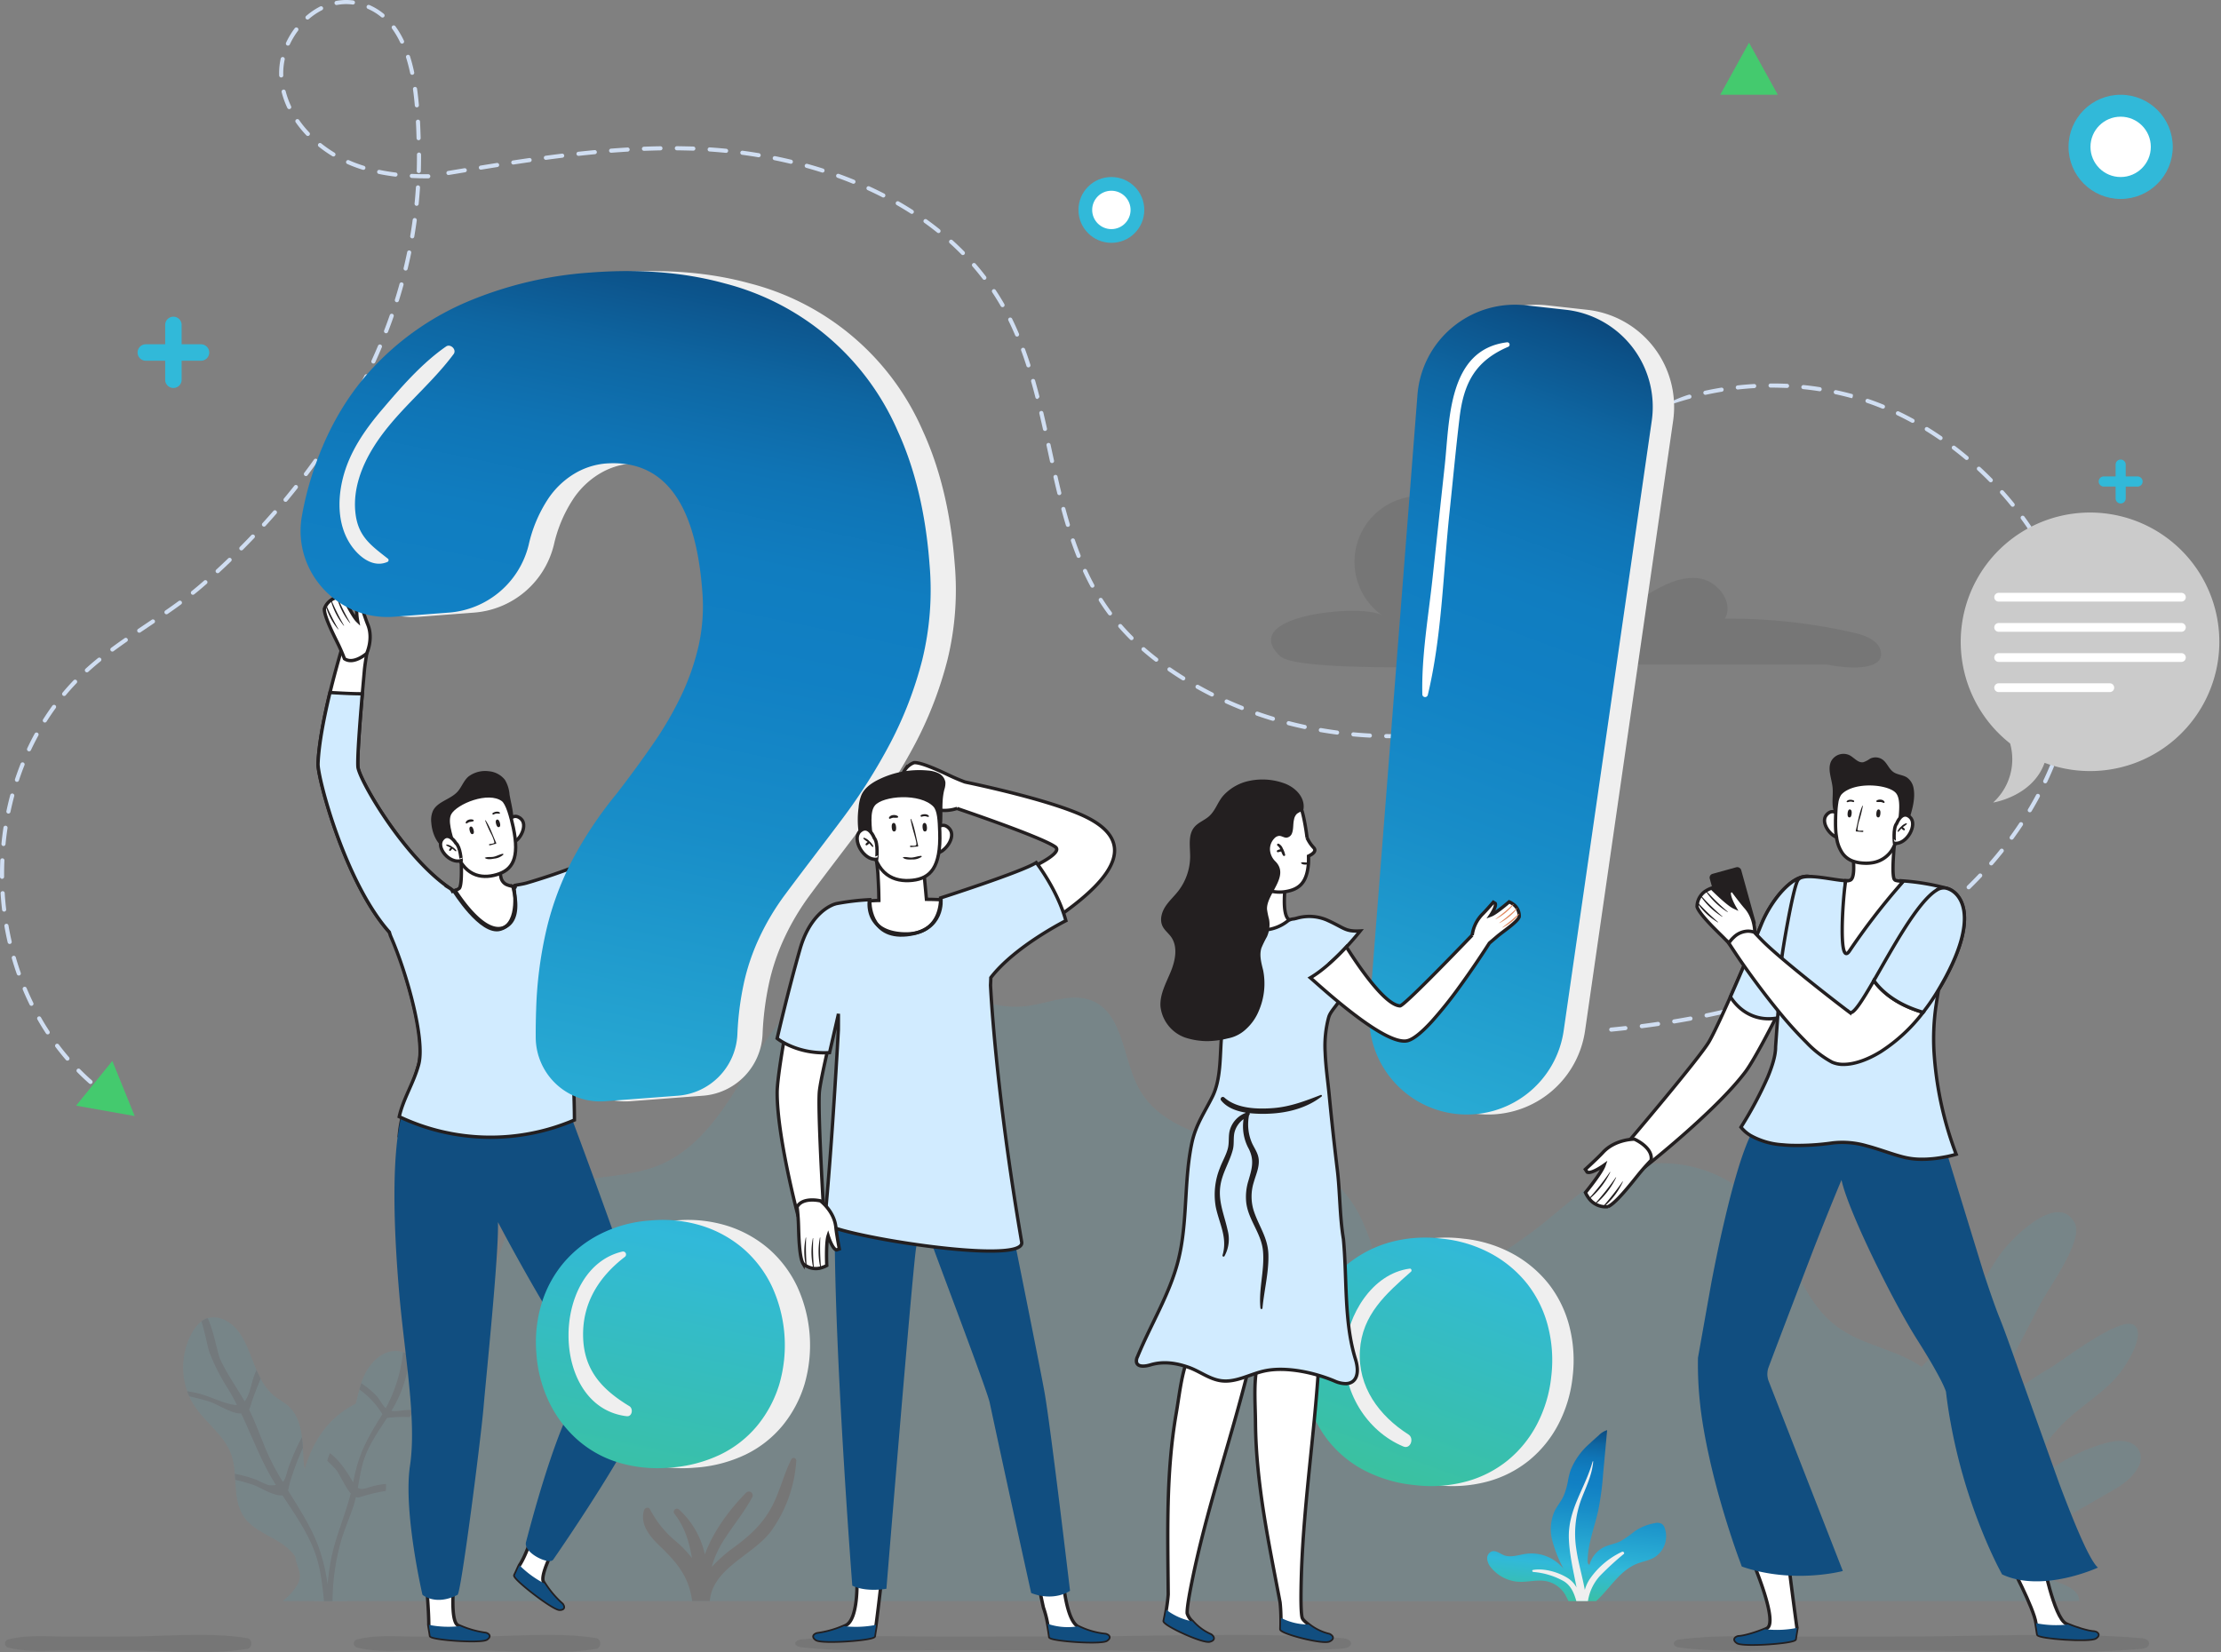 <svg xmlns="http://www.w3.org/2000/svg" xmlns:xlink="http://www.w3.org/1999/xlink" width="667.224" height="496.462" viewBox="0 0 667.224 496.462">
  <rect x="0" y="0" width="667.224" height="496.462" fill="#808080" stroke="none"/>
  <defs>
    <linearGradient id="linear-gradient" x1="0.474" y1="-0.181" x2="0.325" y2="1.184" gradientUnits="objectBoundingBox">
      <stop offset="0.006" stop-color="#06082a"/>
      <stop offset="0.028" stop-color="#07173e"/>
      <stop offset="0.078" stop-color="#0a3766"/>
      <stop offset="0.13" stop-color="#0c5188"/>
      <stop offset="0.182" stop-color="#0e66a2"/>
      <stop offset="0.236" stop-color="#0f74b5"/>
      <stop offset="0.292" stop-color="#107dc0"/>
      <stop offset="0.353" stop-color="#1180c4"/>
      <stop offset="0.459" stop-color="#188dc8"/>
      <stop offset="0.656" stop-color="#2bafd5"/>
      <stop offset="0.704" stop-color="#31b9d9"/>
      <stop offset="0.842" stop-color="#39c0a9"/>
      <stop offset="1" stop-color="#44ca6e"/>
    </linearGradient>
  </defs>
  <g id="Problem_Management" data-name="Problem Management" transform="translate(-868.773 -200.438)">
    <g id="Group_5180" data-name="Group 5180" transform="translate(1490.195 228.914)">
      <circle id="Ellipse_1832" data-name="Ellipse 1832" cx="15.654" cy="15.654" r="15.654" transform="translate(0 0)" fill="#31b9d9"/>
      <circle id="Ellipse_1834" data-name="Ellipse 1834" cx="9.063" cy="9.063" r="9.063" transform="translate(6.591 6.591)" fill="#fff"/>
    </g>
    <g id="Group_5181" data-name="Group 5181" transform="translate(993.372 612.86)">
      <circle id="Ellipse_1832-2" data-name="Ellipse 1832" cx="9.887" cy="9.887" r="9.887" transform="translate(0 0)" fill="#31b9d9"/>
      <circle id="Ellipse_1834-2" data-name="Ellipse 1834" cx="5.767" cy="5.767" r="5.767" transform="translate(4.12 4.12)" fill="#fff"/>
    </g>
    <g id="Group_5182" data-name="Group 5182" transform="translate(1192.76 253.632)">
      <circle id="Ellipse_1832-3" data-name="Ellipse 1832" cx="9.887" cy="9.887" r="9.887" transform="translate(0)" fill="#31b9d9"/>
      <circle id="Ellipse_1834-3" data-name="Ellipse 1834" cx="5.767" cy="5.767" r="5.767" transform="translate(4.12 4.12)" fill="#fff"/>
    </g>
    <path id="Union_4" data-name="Union 4" d="M9445.239,24304.951v-5.768h-5.768a2.472,2.472,0,1,1,0-4.943h5.768v-5.768a2.472,2.472,0,1,1,4.943,0v5.768h5.768a2.472,2.472,0,1,1,0,4.943h-5.768v5.768a2.472,2.472,0,0,1-4.943,0Z" transform="translate(-8526.844 -23990.348)" fill="#31b9d9"/>
    <path id="Union_5" data-name="Union 5" d="M9442.075,24297.707v-3.551h-3.552a1.521,1.521,0,1,1,0-3.043l3.554,0v-3.547a1.52,1.52,0,1,1,3.04,0v3.547h3.554a1.525,1.525,0,0,1,0,3.051l-3.553,0v3.551a1.52,1.52,0,0,1-3.04,0Z" transform="translate(-7937.742 -23947.51)" fill="#31b9d9"/>
    <path id="Polygon_5" data-name="Polygon 5" d="M8.651,0,17.3,15.654H0Z" transform="matrix(-0.629, 0.777, -0.777, -0.629, 914.68, 529.083)" fill="#44ca6e"/>
    <path id="Polygon_6" data-name="Polygon 6" d="M8.651,0,17.3,15.654H0Z" transform="translate(1385.557 213.26)" fill="#44ca6e"/>
    <g id="Group_22093" data-name="Group 22093" transform="translate(868.773 200.438)">
      <g id="Group_22078" data-name="Group 22078" transform="translate(55.013 290.698)" opacity="0.1">
        <path id="Path_90840" data-name="Path 90840" d="M669.629,431.262H428.068a23.962,23.962,0,0,1,3.625-8.792,46.746,46.746,0,0,1,3.483-4.757c2.326-2.891,4.944-5.651,7.346-8.332a119.058,119.058,0,0,0,11.118-14.548c2.326-3.56,4.481-7.215,6.518-10.947a232.209,232.209,0,0,0,10.793-23.024c3.1-7.569,6.032-15.376,11.144-21.763,6.509-8.121,15.928-13.221,24.194-19.527.433-.33.854-.659,1.275-.989,7.2-5.678,13.878-12.235,22.246-15.915,14.968-6.584,34.076-1.906,44.3,10.829,6.86,8.542,9.974,20.028,16.309,28.662a30.644,30.644,0,0,0,6.466,6.637,37.053,37.053,0,0,0,7.964,4.324c5.966,2.484,12.379,4.192,17.662,7.9a26.829,26.829,0,0,1,3.131,2.562,34.216,34.216,0,0,1,5.349,6.518,64.931,64.931,0,0,1,6.807,15.179c3,9.265,5.086,18.963,10.093,27.309a32.694,32.694,0,0,0,10.46,10.949c2.838,1.774,9.909,2.865,11.092,6.492a3.318,3.318,0,0,1,.185,1.235Z" transform="translate(-100.027 -240.846)" fill="#2db9db" stroke="rgba(0,0,0,0)" stroke-miterlimit="10" stroke-width="1"/>
        <path id="Path_90841" data-name="Path 90841" d="M594.891,405.19q-16.5,9.521-33.025,19.042H527.5c-5.743-14.811-.709-42.238,5.7-51.464,3.18-4.56,7.609-8.1,11.2-12.353,6.387-7.58,9.883-17.189,15.572-25.285.082-.119.155-.225.236-.342,3.146-4.574,17.61-19.318,22.5-9.3,2.06,4.232-4.35,14.232-8.306,20.606-1,1.617-1.84,3-2.352,4q-7.767,15.257-16.112,30.226c-3.3,5.94-6.453,14.022-1.656,18.832,2-7.859,4.19-16.085,9.7-22.026,3.18-3.43,7.25-5.861,11.275-8.239,2.838-1.682,13.183-9.581,19.939-12.327,2.431-1,4.4-1.318,5.4-.447,1.59,1.393,1.13,4.139-.053,6.965a36.658,36.658,0,0,1-5.323,8.542c-4.232,4.757-9.738,8.161-14.456,12.445a51.219,51.219,0,0,0-14.771,23.852,53.825,53.825,0,0,1,25.742-16.4c3.443-.989,7.832-1.288,9.883,1.63C604.6,397.41,599.411,402.591,594.891,405.19Z" transform="translate(-14.375 -248.518)" fill="#2db9db" stroke="rgba(0,0,0,0)" stroke-miterlimit="10" stroke-width="1"/>
        <path id="Path_90842" data-name="Path 90842" d="M630.451,445.332H241.232a20.126,20.126,0,0,0,3.9-4.061c3.048-4.455-.3-5.7-.2-11.1.316-14.9,1.709-31.83,13.4-41.068,5.086-4.008,11.434-5.927,17.7-7.951,6.336-2.05,12.578-4.2,17.322-8.713,12.971-12.314,8.871-36.39,22.827-47.6,10.381-8.332,25.8-5.428,38.111-10.474,13.6-5.572,21.264-19.66,28.859-32.25,7.58-12.59,18-25.771,32.644-27.085,16.822-1.524,31.961,13.483,48.73,11.535,6.661-.762,13.523-4.179,19.739-1.682,9.646,3.877,9.252,17.545,14.325,26.626,5.257,9.384,16.467,13.512,26.967,15.875s21.724,3.942,30.121,10.671a36.465,36.465,0,0,1,10.579,14.6c7.136,16.624,6.9,38.453,19.489,52,9.055,9.764,23.261,13.43,32.289,23.208C627.152,417.734,629.321,431.8,630.451,445.332Z" transform="translate(-211.34 -254.916)" fill="#2db9db" stroke="rgba(0,0,0,0)" stroke-miterlimit="10" stroke-width="1"/>
        <path id="Path_90844" data-name="Path 90844" d="M114.806,355.433a19.076,19.076,0,0,1-2.389,7.386c-.368.709-.775,1.42-1.2,2.1-.512.854-1.038,1.682-1.565,2.5-2.389,3.693-4.889,7.517-5.438,11.88a43.022,43.022,0,0,0-.092,5.678c0,.723-.013,1.42-.066,2.129a13.111,13.111,0,0,1-.5,2.747c-1.682,5.438-7.755,8.556-9.66,13.918-1.065,2.966-.709,6.229-.42,9.37a19.988,19.988,0,0,1-.868,7.057H82.657c-3.163-6.112-2.9-12.473-9.773-17.178-3.929-2.694-8.832-4.271-11.5-8.2-2.169-3.194-2.326-7.11-2.589-11.04-.026-.6-.066-1.222-.132-1.827-.013-.382-.053-.749-.092-1.13a19.878,19.878,0,0,0-1.051-4.9c-2.131-5.7-7.662-9.344-11-14.43a19.048,19.048,0,0,1-1.537-2.825c-.223-.5-.42-1.012-.6-1.524a21.52,21.52,0,0,1,1.6-17.834,10.816,10.816,0,0,1,2.655-3.154,6.312,6.312,0,0,1,1.6-.894c.093-.037.2-.066.289-.092a7.25,7.25,0,0,1,5.02.526c5.283,2.445,6.965,8.529,9.278,14.154.119.3.247.6.381.894a28.156,28.156,0,0,0,1.248,2.615,16.149,16.149,0,0,0,3.969,5.108c1.406,1.154,3.075,1.972,4.415,3.194,2.576,2.352,3.562,5.73,4.008,9.278.132,1.078.223,2.169.289,3.246.053.906.092,1.813.144,2.707.289,5.428,1.682,11.762,6.661,13.956-.33-4.271-.616-8.726.5-12.787a14.781,14.781,0,0,1,.813-2.313c.146-.342.3-.683.475-1.012,1.327-2.5,3.351-4.56,4.744-7.018,1.945-3.39,2.589-7.307,3.625-11.092.171-.631.353-1.275.565-1.895.144-.473.316-.933.486-1.393,1.84-4.7,6.321-9.228,11.263-8.148a4.987,4.987,0,0,1,.788.236,6.3,6.3,0,0,1,2.089,1.17A10.582,10.582,0,0,1,114.806,355.433Z" transform="translate(-43.15 -229.78)" fill="#2db9db" stroke="rgba(0,0,0,0)" stroke-miterlimit="10" stroke-width="1"/>
        <path id="Path_90846" data-name="Path 90846" d="M282.109,367.868a40.688,40.688,0,0,1-7.58,21.211c-5.415,7.293-17.559,11.04-18.412,21.01h-5.309c-.934-7.2-4.4-11.46-9.87-16.69-2.957-2.852-5.85-6.387-4.574-10.658.263-.67,1.327-1.091,1.787-.236a31.121,31.121,0,0,0,7.386,9.291,34.342,34.342,0,0,1,5.23,5.375c-.824-4.626-2.024-9.108-5.23-13.247a.949.949,0,0,1,1.341-1.341,25.624,25.624,0,0,1,7.754,13.483c2.589-7.123,7.688-13.812,12.445-18.583a1.153,1.153,0,0,1,1.8,1.393c-2.628,4.954-6.387,9.228-9.239,14.049a28.72,28.72,0,0,0-2.944,6.9,45.812,45.812,0,0,1,7.03-6.137c4.85-3.614,8.673-7.215,11.394-12.669,2.182-4.389,3.3-9.2,5.505-13.562a.8.8,0,0,1,1.485.411Z" transform="translate(-97.896 -219.677)" fill="#231f20"/>
        <path id="Path_90847" data-name="Path 90847" d="M112.123,362.759c-.368.709-.775,1.42-1.2,2.1a38.59,38.59,0,0,0-6.716.237h-.092c-2.838,4.429-5.94,8.7-7.307,13.812-.645,2.365-1.012,4.77-1.458,7.175,1.393.92,2.719-.132,5.559-.723a27.945,27.945,0,0,1,2.917-.447c0,.723-.013,1.42-.066,2.129a48.494,48.494,0,0,0-6.544,1.483c-1.209.342-1.669.644-2.445.355-.21.894-.447,1.8-.736,2.681-1.17,3.549-2.668,6.952-3.732,10.526a68.687,68.687,0,0,0-2.562,18.044H85.182c-.514-4.967-1.025-9.922-2.747-14.64-2.273-6.19-6.111-11.591-9.722-17.11a5.608,5.608,0,0,1-2.5-.395c-1.878-.473-4.651-2.182-6.2-2.734a43.508,43.508,0,0,0-5.506-1.537c-.026-.6-.066-1.222-.132-1.827a42,42,0,0,1,6.111,1.643c.749.263,3.5,1.761,4.389,1.8a8.939,8.939,0,0,0,1.853-.082c-.762-1.248-1.524-2.5-2.225-3.785-3.114-5.767-5.415-11.814-8.2-17.689-3.036.053-7.162-2.852-9.66-3.625-1.972-.6-3.955-1.1-5.954-1.551-.223-.5-.42-1.012-.6-1.524.881.144,1.748.3,2.628.486,3.863.8,7.951,3.167,11.736,3.64a4.336,4.336,0,0,0,.577.013c-.841-1.669-1.722-3.312-2.719-4.915a60.367,60.367,0,0,1-5.559-10.947c-.5-1.354-1.288-5.861-2.405-9.265a6.313,6.313,0,0,1,1.6-.891c.093-.037.2-.066.289-.092,1.935,4.113,2.891,10.435,3.76,12.352,2.024,4.455,4.915,8.411,7.333,12.642,1.63-1.9,2.037-5.73,3.048-8.174.171-.42.355-.824.539-1.248a28.158,28.158,0,0,0,1.248,2.615c-.92,2.208-1.787,4.455-2.641,6.794a14.429,14.429,0,0,1-.841,2.51c2.089,4.218,3.6,8.673,5.48,13a76.061,76.061,0,0,0,4.652,8.726c.946-.972,1.064-2.549,1.722-4.377a65.812,65.812,0,0,1,4.022-9.068c.132,1.078.223,2.169.289,3.246-.093.184-.184.381-.276.565a87.562,87.562,0,0,0-3.625,9.791c-.171.526-.3,1.59-.577,2.405,3.22,5.2,6.571,10.343,8.845,16.046a54.835,54.835,0,0,1,3.048,12.209,67.979,67.979,0,0,1,1.065-7.662c1.318-6.768,4.192-13.037,5.886-19.687-1.6-1.761-3.311-5.822-4.519-7.25A30.792,30.792,0,0,0,86.158,378a14.777,14.777,0,0,1,.813-2.313c2.814,2.089,5.087,5.533,6.651,8.253.119.2.223.355.33.526,1.433-8.069,4.087-13.05,8.371-19.856.132-.21.263-.433.395-.644a25.239,25.239,0,0,0-6.9-7.4c.171-.631.353-1.275.565-1.895a27.161,27.161,0,0,1,4.468,3.68c.933.989,1.853,2.878,2.877,3.837a44.962,44.962,0,0,0,5.191-16.822,6.3,6.3,0,0,1,2.089,1.17,42.176,42.176,0,0,1-2.865,11.144,37.911,37.911,0,0,1-2.707,5.3c1.617.276,3.587-.276,5.06-.276C111.045,362.7,111.584,362.719,112.123,362.759Z" transform="translate(-42.859 -229.72)" fill="#003a5d"/>
      </g>
      <path id="Path_90849" data-name="Path 90849" d="M163.017,408.527c-11.57-1.884-24.283-.514-36.005-.5q-8.893.014-17.785.024c-5.964.015-12.306-.619-18.116.871a1.262,1.262,0,0,0,0,2.416c5.809,1.49,12.154.858,18.116.871q8.893.02,17.785.024c11.747.016,24.422,1.389,36.005-.494C164.6,411.475,164.6,408.784,163.017,408.527Z" transform="translate(-88.705 83.732)" fill="#231f20" opacity="0.1"/>
      <path id="Path_90850" data-name="Path 90850" d="M242.757,408.527c-11.57-1.884-24.285-.514-36.01-.5q-8.89.014-17.783.024c-5.964.015-12.308-.619-18.116.871a1.262,1.262,0,0,0,0,2.416c5.809,1.49,12.154.858,18.116.871q8.893.02,17.783.024c11.747.016,24.422,1.389,36.01-.494C244.343,411.475,244.343,408.784,242.757,408.527Z" transform="translate(-63.651 83.732)" fill="#231f20" opacity="0.1"/>
      <path id="Path_90851" data-name="Path 90851" d="M612.174,408.527c-22.328-1.884-46.863-.514-69.488-.5q-17.16.014-34.319.024c-11.508.015-23.75-.619-34.96.871-2.3.306-2.307,2.109,0,2.416,11.205,1.49,23.453.858,34.96.871q17.16.02,34.319.024c22.669.016,47.128,1.389,69.488-.494C615.241,411.475,615.243,408.784,612.174,408.527Z" transform="translate(31.149 83.732)" fill="#231f20" opacity="0.1"/>
      <path id="Path_90852" data-name="Path 90852" d="M435.148,408.51c-26.11-1.855-54.805-.506-81.268-.494l-40.136.024c-13.46.015-27.775-.61-40.887.857-2.69.3-2.693,2.076,0,2.377,13.11,1.467,27.428.844,40.887.857q20.067.02,40.136.024c26.512.015,55.12,1.367,81.268-.494C438.732,411.412,438.734,408.764,435.148,408.51Z" transform="translate(-31.954 83.732)" fill="#231f20" opacity="0.1"/>
      <path id="Path_90853" data-name="Path 90853" d="M137.888,356.868a.619.619,0,0,1-.412-.154c-1.236-1.093-2.456-2.244-3.618-3.419a.617.617,0,1,1,.878-.868c1.144,1.154,2.339,2.288,3.556,3.36a.617.617,0,0,1-.407,1.08Zm-6.932-7.018a.619.619,0,0,1-.468-.214c-1.071-1.247-2.122-2.554-3.121-3.878a.618.618,0,1,1,.989-.742c.98,1.3,2.014,2.588,3.07,3.812a.619.619,0,0,1-.468,1.021Zm-5.932-7.885a.614.614,0,0,1-.517-.279c-.906-1.378-1.776-2.807-2.593-4.247a.617.617,0,0,1,1.071-.608c.8,1.416,1.663,2.824,2.554,4.181a.616.616,0,0,1-.515.954Zm469.732-.824a.616.616,0,0,1-.059-1.23q2.119-.207,4.242-.444a.618.618,0,0,1,.135,1.228q-2.129.236-4.256.444a.4.4,0,0,1-.058,0Zm9.152-1.03a.617.617,0,0,1-.077-1.228q2.442-.313,4.879-.672a.625.625,0,0,1,.7.522.618.618,0,0,1-.521.7q-2.449.357-4.9.673a.537.537,0,0,1-.076.006Zm-483.76-6.722a.618.618,0,0,1-.556-.345c-.725-1.483-1.415-3.006-2.05-4.532a.616.616,0,1,1,1.138-.475c.627,1.5,1.306,3,2.021,4.461a.616.616,0,0,1-.283.824.61.61,0,0,1-.266.067Zm493.527,5.292a.616.616,0,0,1-.1-1.225q2.429-.4,4.85-.85a.628.628,0,0,1,.718.494.619.619,0,0,1-.494.718q-2.435.449-4.873.853a.664.664,0,0,1-.094.011Zm9.708-1.8a.617.617,0,0,1-.125-1.222q2.411-.494,4.811-1.045a.617.617,0,1,1,.274,1.2q-2.411.55-4.836,1.05a.59.59,0,0,1-.115.014Zm9.623-2.2a.617.617,0,0,1-.151-1.215q2.389-.605,4.756-1.261a.616.616,0,1,1,.33,1.188q-2.384.659-4.784,1.27a.607.607,0,0,1-.143.021Zm9.508-2.646a.617.617,0,0,1-.18-1.208q2.354-.719,4.688-1.5a.617.617,0,0,1,.389,1.171q-2.346.781-4.715,1.5a.627.627,0,0,1-.173.03ZM116.34,324.284a.616.616,0,0,1-.583-.412c-.543-1.548-1.053-3.141-1.511-4.737a.617.617,0,1,1,1.186-.34c.453,1.572.954,3.142,1.49,4.668a.616.616,0,0,1-.583.824Zm535.539,4.627a.617.617,0,0,1-.212-1.2q2.307-.844,4.6-1.748a.617.617,0,1,1,.453,1.147q-2.3.913-4.627,1.761a.625.625,0,0,1-.2.039Zm9.174-3.642a.617.617,0,0,1-.247-1.183q2.258-.974,4.484-2.016a.616.616,0,1,1,.523,1.116q-2.241,1.053-4.517,2.032a.606.606,0,0,1-.235.054Zm8.938-4.185a.618.618,0,0,1-.28-1.168q2.19-1.111,4.344-2.3a.617.617,0,1,1,.6,1.08q-2.173,1.2-4.38,2.319a.627.627,0,0,1-.272.069ZM113.6,314.8a.618.618,0,0,1-.6-.481c-.369-1.608-.7-3.249-.976-4.873a.617.617,0,0,1,1.217-.208c.274,1.6.6,3.213.962,4.806a.618.618,0,0,1-.462.742.637.637,0,0,1-.132.016Zm565.033,1.517a.618.618,0,0,1-.316-1.147q2.107-1.26,4.175-2.593a.617.617,0,1,1,.669,1.037q-2.084,1.346-4.211,2.615a.621.621,0,0,1-.308.089Zm8.289-5.36a.618.618,0,0,1-.355-1.124c1.326-.93,2.661-1.907,3.965-2.9a.617.617,0,1,1,.749.98c-1.318,1.007-2.665,1.992-4.006,2.933a.615.615,0,0,1-.344.114Zm-574.99-5.88a.617.617,0,0,1-.612-.545c-.19-1.635-.34-3.3-.446-4.95a.616.616,0,0,1,.577-.653.6.6,0,0,1,.659.577c.1,1.626.247,3.269.439,4.883a.616.616,0,0,1-.541.685A.655.655,0,0,1,111.935,305.08Zm582.844-.112a.617.617,0,0,1-.393-1.092c1.264-1.049,2.516-2.129,3.717-3.213a.617.617,0,1,1,.824.916c-1.215,1.093-2.478,2.184-3.756,3.244a.614.614,0,0,1-.389.145Zm-583.46-9.735a.618.618,0,0,1-.619-.611l0-.915c0-1.351.029-2.719.088-4.055a.6.6,0,0,1,.644-.589.615.615,0,0,1,.589.643q-.087,2-.087,4l0,.9a.621.621,0,0,1-.616.625Zm590.8,3.136a.618.618,0,0,1-.431-1.06c1.163-1.133,2.322-2.312,3.445-3.5a.617.617,0,0,1,.9.846c-1.135,1.2-2.307,2.389-3.48,3.538a.62.62,0,0,1-.433.176Zm6.776-7.178a.61.61,0,0,1-.4-.152.616.616,0,0,1-.062-.87c1.071-1.236,2.125-2.5,3.14-3.776a.617.617,0,1,1,.965.77c-1.024,1.287-2.092,2.569-3.172,3.815a.615.615,0,0,1-.467.213Zm-597.15-5.817a.629.629,0,0,1-.615-.678c.161-1.648.368-3.306.615-4.931a.618.618,0,0,1,1.221.185c-.247,1.6-.448,3.24-.607,4.866a.617.617,0,0,1-.614.558Zm603.293-1.907a.607.607,0,0,1-.364-.119.615.615,0,0,1-.135-.861c.961-1.318,1.9-2.677,2.8-4.032a.617.617,0,0,1,1.029.68c-.906,1.372-1.857,2.743-2.829,4.078A.616.616,0,0,1,715.038,283.467Zm-601.806-7.849a.609.609,0,0,1-.128-.013.617.617,0,0,1-.477-.731c.338-1.617.725-3.244,1.153-4.835a.617.617,0,1,1,1.192.32c-.42,1.57-.8,3.174-1.137,4.769a.616.616,0,0,1-.6.49Zm607.244-.384a.619.619,0,0,1-.53-.934c.84-1.4,1.648-2.84,2.414-4.27a.617.617,0,1,1,1.088.581c-.773,1.447-1.594,2.9-2.442,4.322a.62.62,0,0,1-.53.3Zm-604.684-9.145a.592.592,0,0,1-.194-.031.617.617,0,0,1-.391-.779c.519-1.565,1.091-3.14,1.7-4.673a.617.617,0,1,1,1.147.456c-.6,1.51-1.162,3.059-1.673,4.6a.619.619,0,0,1-.587.424Zm609.329.443a.624.624,0,0,1-.582-.411.615.615,0,0,1,.025-.473c.7-1.483,1.368-2.99,1.983-4.483a.617.617,0,0,1,1.142.469c-.625,1.513-1.3,3.041-2.01,4.541a.619.619,0,0,1-.558.353Zm-605.688-9.616a.6.6,0,0,1-.261-.059.615.615,0,0,1-.3-.824c.7-1.5,1.456-2.988,2.248-4.438a.618.618,0,1,1,1.084.592c-.779,1.427-1.523,2.9-2.213,4.367A.619.619,0,0,1,119.433,256.916Zm609.445.49a.618.618,0,0,1-.582-.824c.543-1.542,1.05-3.11,1.506-4.665a.616.616,0,1,1,1.183.347c-.46,1.575-.974,3.167-1.526,4.728a.615.615,0,0,1-.579.414Zm-604.712-9.146a.616.616,0,0,1-.521-.946c.886-1.4,1.826-2.787,2.792-4.12a.618.618,0,0,1,1,.727c-.952,1.308-1.877,2.67-2.748,4.05a.619.619,0,0,1-.521.288Zm404.815,4.71q-.926,0-1.851-.013a.62.62,0,0,1-.608-.627.61.61,0,0,1,.627-.608q2.454.035,4.911-.024a.6.6,0,0,1,.634.6.617.617,0,0,1-.6.632q-1.552.035-3.108.036Zm-6.776-.179c-1.677-.088-3.342-.209-4.98-.36a.616.616,0,0,1-.559-.67.6.6,0,0,1,.672-.559c1.621.15,3.27.269,4.9.355a.618.618,0,1,1-.033,1.236Zm14.8-.071a.618.618,0,0,1-.038-1.236c1.627-.1,3.275-.234,4.9-.4a.627.627,0,0,1,.676.552.617.617,0,0,1-.552.676c-1.637.165-3.3.3-4.943.4Zm-24.628-.833a.609.609,0,0,1-.082-.007c-1.64-.216-3.291-.466-4.9-.741a.617.617,0,1,1,.21-1.217c1.6.276,3.231.524,4.855.742a.618.618,0,0,1-.082,1.23Zm-9.729-1.679a.546.546,0,0,1-.129-.015c-1.607-.343-3.231-.727-4.828-1.138a.618.618,0,0,1,.307-1.2c1.579.412,3.189.787,4.779,1.128a.617.617,0,0,1-.13,1.221Zm229-2.272a.576.576,0,0,1-.141-.017.616.616,0,0,1-.46-.742c.369-1.582.7-3.2.978-4.8a.625.625,0,0,1,.714-.5.617.617,0,0,1,.5.713c-.284,1.628-.618,3.267-.994,4.87a.617.617,0,0,1-.6.477Zm-238.554-.192a.6.6,0,0,1-.179-.03c-1.575-.475-3.163-.994-4.719-1.537a.618.618,0,1,1,.412-1.166c1.538.539,3.108,1.05,4.668,1.522a.617.617,0,0,1-.179,1.208Zm-363.123-7.456a.617.617,0,0,1-.473-1.013c1.065-1.274,2.182-2.52,3.318-3.708a.617.617,0,0,1,.891.854c-1.117,1.166-2.216,2.389-3.262,3.644a.615.615,0,0,1-.471.22Zm353.805,4.2a.635.635,0,0,1-.229-.044c-1.531-.61-3.068-1.261-4.568-1.937a.617.617,0,1,1,.5-1.126c1.483.669,3.006,1.312,4.521,1.916a.617.617,0,0,1-.229,1.191Zm-9-4.05a.6.6,0,0,1-.278-.067c-1.475-.742-2.948-1.528-4.382-2.335a.617.617,0,0,1,.606-1.071c1.418.8,2.876,1.575,4.331,2.307a.618.618,0,0,1-.278,1.17ZM136.8,233.174a.617.617,0,0,1-.412-1.071c1.172-1.071,2.442-2.156,3.773-3.236a.618.618,0,0,1,.778.959c-1.312,1.064-2.566,2.137-3.721,3.189a.617.617,0,0,1-.415.154Zm596.538,5.045a.638.638,0,0,1-.071,0,.616.616,0,0,1-.543-.683q.18-1.571.3-3.153c.044-.577.082-1.153.105-1.73a.619.619,0,0,1,1.236.054c-.026.59-.06,1.179-.108,1.769q-.122,1.6-.3,3.2a.616.616,0,0,1-.613.541ZM466.174,235.6a.615.615,0,0,1-.33-.093c-1.423-.883-2.82-1.8-4.156-2.719a.617.617,0,1,1,.7-1.016c1.318.91,2.7,1.813,4.106,2.688a.618.618,0,0,1-.33,1.142Zm-321.722-8.668a.618.618,0,0,1-.368-1.113c1.326-.985,2.669-1.944,4.024-2.89a.618.618,0,1,1,.706,1.013q-2.017,1.406-4,2.867A.609.609,0,0,1,144.452,226.935Zm313.6,3.049a.612.612,0,0,1-.377-.129c-1.33-1.027-2.623-2.089-3.845-3.153a.617.617,0,1,1,.811-.93c1.2,1.049,2.478,2.094,3.79,3.107a.617.617,0,0,1-.377,1.1Zm275.705-1.631a.617.617,0,0,1-.616-.592c-.064-1.6-.2-3.24-.393-4.866a.619.619,0,0,1,.537-.687.627.627,0,0,1,.687.54c.2,1.657.336,3.328.4,4.965a.616.616,0,0,1-.592.641Zm-581.228-7.086a.617.617,0,0,1-.345-1.129l4.095-2.757a.618.618,0,1,1,.691,1.024l-4.095,2.756a.621.621,0,0,1-.346.105ZM450.627,223.5a.618.618,0,0,1-.437-.179c-1.183-1.173-2.328-2.4-3.406-3.633a.617.617,0,1,1,.929-.811c1.058,1.214,2.186,2.414,3.348,3.567a.619.619,0,0,1,0,.873.611.611,0,0,1-.437.183Zm-289.916-7.768a.617.617,0,0,1-.353-1.124q2.024-1.4,4.008-2.853a.617.617,0,1,1,.731.994q-1.995,1.467-4.037,2.873A.612.612,0,0,1,160.711,215.728Zm571.872,2.838a.616.616,0,0,1-.6-.494c-.318-1.579-.7-3.18-1.138-4.76a.616.616,0,1,1,1.188-.33c.447,1.607.837,3.238,1.159,4.847a.616.616,0,0,1-.482.727.654.654,0,0,1-.125.01Zm-288.431-2.509a.617.617,0,0,1-.494-.247c-.975-1.31-1.925-2.69-2.82-4.1a.617.617,0,0,1,1.042-.659c.879,1.387,1.813,2.741,2.768,4.026a.617.617,0,0,1-.494.989Zm-275.5-6.193a.616.616,0,0,1-.385-1.1c1.071-.859,2.1-1.719,3.055-2.554l.693-.608a.618.618,0,0,1,.816.927l-.7.61c-.97.85-2.012,1.722-3.1,2.591a.615.615,0,0,1-.388.133Zm7.434-6.488a.616.616,0,0,1-.418-1.071q1.806-1.666,3.584-3.378a.617.617,0,1,1,.855.89q-1.786,1.719-3.6,3.392a.62.62,0,0,1-.422.168Zm553.864,5.676a.616.616,0,0,1-.581-.412c-.537-1.522-1.137-3.058-1.782-4.567a.617.617,0,0,1,1.135-.485c.654,1.533,1.264,3.095,1.813,4.642a.616.616,0,0,1-.376.787.629.629,0,0,1-.212.036ZM438.866,207.74a.616.616,0,0,1-.543-.323c-.77-1.427-1.517-2.924-2.225-4.449a.617.617,0,1,1,1.121-.517c.693,1.5,1.427,2.973,2.186,4.378a.616.616,0,0,1-.543.91ZM183.2,196.534a.617.617,0,0,1-.437-1.053q1.734-1.743,3.434-3.526a.617.617,0,1,1,.892.852q-1.707,1.792-3.452,3.543a.61.61,0,0,1-.438.186Zm542.88,3.435a.617.617,0,0,1-.552-.34c-.724-1.446-1.506-2.9-2.325-4.321a.618.618,0,1,1,1.071-.616c.831,1.443,1.623,2.917,2.359,4.384a.617.617,0,0,1-.276.824.609.609,0,0,1-.278.072Zm-291.357-1.178a.618.618,0,0,1-.577-.391c-.6-1.509-1.173-3.075-1.718-4.658a.618.618,0,0,1,1.168-.405c.537,1.565,1.108,3.114,1.7,4.607a.615.615,0,0,1-.347.8A.6.6,0,0,1,434.719,198.791ZM190,189.389a.619.619,0,0,1-.456-1.033q1.656-1.819,3.273-3.677a.617.617,0,0,1,.932.81q-1.626,1.869-3.291,3.7a.617.617,0,0,1-.458.2Zm531.147,2.017a.618.618,0,0,1-.517-.28c-.885-1.361-1.823-2.719-2.787-4.042a.618.618,0,0,1,1-.727c.976,1.339,1.925,2.719,2.824,4.095a.618.618,0,0,1-.517.954ZM431.5,189.456a.615.615,0,0,1-.59-.439q-.715-2.367-1.354-4.771a.617.617,0,1,1,1.192-.32q.638,2.384,1.343,4.733a.617.617,0,0,1-.412.769A.654.654,0,0,1,431.5,189.456Zm-235.021-7.517a.608.608,0,0,1-.393-.142.615.615,0,0,1-.082-.868q1.571-1.9,3.1-3.825a.616.616,0,1,1,.967.765q-1.533,1.942-3.114,3.848a.62.62,0,0,1-.475.223Zm518.853,1.483a.614.614,0,0,1-.48-.229c-1.018-1.259-2.089-2.517-3.18-3.739a.617.617,0,1,1,.919-.824c1.107,1.236,2.189,2.51,3.221,3.785a.617.617,0,0,1-.48,1.005Zm-286.4-3.5a.615.615,0,0,1-.6-.472q-.586-2.4-1.133-4.817a.617.617,0,1,1,1.2-.274q.548,2.409,1.128,4.8a.616.616,0,0,1-.453.742.624.624,0,0,1-.147.021ZM202.6,174.2a.606.606,0,0,1-.369-.124.618.618,0,0,1-.124-.863q1.483-1.968,2.908-3.97a.617.617,0,1,1,1.005.716q-1.437,2.014-2.927,4a.618.618,0,0,1-.493.245Zm506.155,1.862a.62.62,0,0,1-.44-.184c-1.147-1.167-2.332-2.315-3.522-3.416a.617.617,0,1,1,.836-.906c1.205,1.111,2.405,2.275,3.567,3.456a.617.617,0,0,1-.44,1.049Zm-500.418-9.9a.618.618,0,0,1-.51-.963q1.378-2.038,2.7-4.112a.617.617,0,1,1,1.04.665q-1.331,2.085-2.719,4.139a.619.619,0,0,1-.512.272Zm218.393,4.129a.617.617,0,0,1-.6-.486l-1.047-4.826a.617.617,0,1,1,1.206-.263l1.049,4.826a.616.616,0,0,1-.472.735.577.577,0,0,1-.134.014Zm274.782-.927a.608.608,0,0,1-.4-.146c-1.247-1.046-2.535-2.078-3.83-3.063a.617.617,0,1,1,.749-.981c1.309,1,2.611,2.041,3.872,3.1a.618.618,0,0,1-.4,1.091Zm-114.18-3.395a.617.617,0,0,1-.369-1.111c1.257-.939,2.544-1.855,3.828-2.719l.227-.152a.617.617,0,1,1,.683,1.027l-.225.15c-1.264.85-2.535,1.752-3.776,2.679a.615.615,0,0,1-.368.125Zm-373.682-8.128a.618.618,0,0,1-.528-.936q1.267-2.109,2.478-4.25a.617.617,0,1,1,1.071.607q-1.219,2.156-2.494,4.279a.616.616,0,0,1-.528.3Zm480.015,5.547a.621.621,0,0,1-.351-.109c-1.348-.929-2.732-1.831-4.11-2.681a.617.617,0,0,1,.648-1.05c1.4.861,2.8,1.774,4.162,2.714a.618.618,0,0,1-.349,1.126Zm-269.041-2.747a.618.618,0,0,1-.6-.482q-.536-2.407-1.1-4.806a.617.617,0,0,1,1.2-.281q.566,2.4,1.1,4.819a.616.616,0,0,1-.466.736.6.6,0,0,1-.133.013Zm170.915-.144a.617.617,0,0,1-.313-1.149c1.42-.837,2.884-1.648,4.347-2.405a.617.617,0,1,1,.568,1.1c-1.444.748-2.884,1.546-4.289,2.372a.616.616,0,0,1-.31.084Zm89.725-2.29a.62.62,0,0,1-.3-.077c-1.44-.787-2.909-1.54-4.367-2.237a.617.617,0,0,1,.535-1.113c1.475.706,2.966,1.469,4.424,2.267a.618.618,0,0,1-.3,1.159Zm-80.962-2.25a.617.617,0,0,1-.254-1.18c1.493-.676,3.035-1.318,4.581-1.923a.618.618,0,1,1,.446,1.153c-1.524.592-3.048,1.232-4.521,1.9a.622.622,0,0,1-.254.054Zm-385.8-6.712a.6.6,0,0,1-.288-.073.615.615,0,0,1-.256-.833q1.147-2.174,2.235-4.382a.617.617,0,1,1,1.107.545q-1.094,2.225-2.251,4.413a.617.617,0,0,1-.547.327Zm457.851,4.707a.615.615,0,0,1-.234-.047c-1.523-.623-3.066-1.2-4.587-1.715a.618.618,0,0,1,.4-1.17c1.546.524,3.112,1.111,4.658,1.743a.618.618,0,0,1-.234,1.19Zm-63.442-2c-.106-.325,3.554-1.774,5.15-2.211a.618.618,0,1,1,.33,1.192c-1.579.43-3.158.906-4.7,1.411-.068.02-.7-.135-.782-.394Zm-190.558-.921a.617.617,0,0,1-.6-.464q-.609-2.389-1.276-4.749a.617.617,0,1,1,1.186-.336q.674,2.375,1.285,4.779c.086.33-.546.77-.6.77Zm244.658-.252a.577.577,0,0,1-.165-.022c-1.565-.428-3.165-.819-4.761-1.16a.617.617,0,1,1,.259-1.206c1.617.347,3.244.742,4.828,1.177.334.088.112,1.21-.16,1.21Zm-43.991-1a.617.617,0,0,1-.132-1.219c1.612-.351,3.255-.663,4.879-.93a.618.618,0,1,1,.2,1.219c-1.606.263-3.226.572-4.817.917a.575.575,0,0,1-.13.013Zm34.343-1.071a.609.609,0,0,1-.1-.008c-1.6-.247-3.231-.461-4.861-.625a.618.618,0,0,1-.552-.676.642.642,0,0,1,.676-.552c1.648.165,3.31.381,4.929.636a.617.617,0,0,1-.095,1.226Zm-24.606-.523a.618.618,0,0,1-.067-1.232c1.639-.181,3.3-.322,4.951-.418a.6.6,0,0,1,.652.577.616.616,0,0,1-.577.652c-1.626.095-3.27.234-4.886.412a.613.613,0,0,1-.073.007Zm14.787-.473c-1.483-.034-2.946-.1-4.391-.1h-.54a.618.618,0,0,1-.008-1.236h.548c1.464,0,2.95.035,4.421.1a.618.618,0,0,1,.586.647.611.611,0,0,1-.615.587Zm-424.686-7.333a.615.615,0,0,1-.559-.873q1.019-2.238,1.972-4.505a.618.618,0,0,1,1.139.477q-.96,2.286-1.988,4.539a.615.615,0,0,1-.563.363Zm196.79,1.159a.619.619,0,0,1-.589-.428c-.511-1.6-1.046-3.161-1.59-4.643a.617.617,0,1,1,1.159-.424c.55,1.5,1.089,3.075,1.607,4.691a.618.618,0,0,1-.4.777.628.628,0,0,1-.187.03ZM226.677,131.282a.616.616,0,0,1-.577-.839q.881-2.295,1.689-4.614a.617.617,0,0,1,1.166.406q-.814,2.34-1.7,4.653a.62.62,0,0,1-.576.393Zm189.56,1a.619.619,0,0,1-.568-.377c-.649-1.533-1.334-3.035-2.034-4.457a.617.617,0,1,1,1.108-.544c.709,1.443,1.4,2.966,2.06,4.521a.617.617,0,0,1-.33.808.627.627,0,0,1-.237.049ZM229.92,121.96a.643.643,0,0,1-.184-.028.617.617,0,0,1-.4-.773q.732-2.348,1.385-4.717a.617.617,0,0,1,1.19.33q-.659,2.389-1.4,4.755a.616.616,0,0,1-.586.433Zm181.955,1.478a.62.62,0,0,1-.536-.31c-.8-1.4-1.67-2.8-2.572-4.162a.617.617,0,0,1,1.027-.683c.917,1.381,1.8,2.8,2.615,4.232a.617.617,0,0,1-.535.924ZM232.547,112.445a.621.621,0,0,1-.6-.762q.577-2.389,1.071-4.8a.616.616,0,1,1,1.208.247q-.494,2.429-1.078,4.839a.619.619,0,0,1-.6.475Zm173.872,2.784a.618.618,0,0,1-.494-.247c-.98-1.285-2.02-2.562-3.088-3.79a.617.617,0,0,1,.932-.81c1.086,1.25,2.142,2.546,3.138,3.852a.619.619,0,0,1-.49.989ZM234.534,102.776a.565.565,0,0,1-.1-.009.617.617,0,0,1-.505-.713q.412-2.422.742-4.861a.617.617,0,1,1,1.224.165q-.33,2.456-.749,4.9A.618.618,0,0,1,234.534,102.776Zm165.426,5.009a.613.613,0,0,1-.44-.185c-1.13-1.153-2.319-2.29-3.536-3.388a.617.617,0,0,1,.824-.916c1.236,1.115,2.443,2.272,3.591,3.439a.618.618,0,0,1-.44,1.05Zm-7.32-6.615a.609.609,0,0,1-.386-.137c-1.263-1.014-2.577-2.014-3.906-2.966a.617.617,0,0,1,.72-1c1.347.967,2.679,1.977,3.955,3.01a.616.616,0,0,1-.386,1.1ZM235.852,92.994a.63.63,0,0,1-.615-.678q.247-2.445.406-4.9a.617.617,0,0,1,1.232.082q-.165,2.472-.412,4.944A.617.617,0,0,1,235.852,92.994Zm148.767,2.412a.606.606,0,0,1-.33-.1c-1.359-.872-2.77-1.73-4.2-2.549a.617.617,0,0,1,.614-1.071c1.446.829,2.874,1.7,4.249,2.581a.618.618,0,0,1-.334,1.137Zm-8.563-4.925a.6.6,0,0,1-.281-.068c-1.438-.742-2.926-1.46-4.421-2.142a.617.617,0,0,1,.515-1.122c1.511.694,3.016,1.425,4.47,2.171a.617.617,0,0,1-.283,1.166ZM238.7,84.73c-1.477,0-2.928-.037-4.312-.106a.616.616,0,0,1-.585-.648.6.6,0,0,1,.648-.583c1.361.068,2.791.1,4.249.1h.649a.618.618,0,1,1,.011,1.236Zm-9.195-.521a.714.714,0,0,1-.075,0c-1.686-.205-3.342-.475-4.921-.8a.617.617,0,1,1,.247-1.208c1.546.321,3.167.585,4.819.786a.617.617,0,0,1-.073,1.23Zm7-1.064a.618.618,0,0,1-.616-.636q.061-2.052.062-4.106V77.6a.618.618,0,0,1,1.236-.009V78.4q0,2.074-.062,4.143a.615.615,0,0,1-.62.6Zm-16.643-.963a.644.644,0,0,1-.184-.028q-1.045-.325-2.079-.7c-.875-.318-1.754-.673-2.61-1.055a.618.618,0,0,1,.5-1.128c.829.371,1.679.715,2.527,1.022q1.008.365,2.027.681a.617.617,0,0,1-.184,1.206ZM367.079,86.36a.607.607,0,0,1-.232-.046c-1.5-.612-3.044-1.206-4.589-1.765a.617.617,0,0,1,.42-1.159c1.56.563,3.12,1.162,4.635,1.782a.617.617,0,0,1-.234,1.188Zm-156.215-8.2a.616.616,0,0,1-.32-.089,39.443,39.443,0,0,1-4.111-2.871.617.617,0,0,1,.771-.963,38.141,38.141,0,0,0,3.98,2.78.617.617,0,0,1-.321,1.144Zm34.559,5.57a.617.617,0,0,1-.1-1.226l4.867-.81a.618.618,0,1,1,.2,1.219l-4.869.807a.672.672,0,0,1-.1.011ZM357.79,83a.622.622,0,0,1-.187-.031c-1.542-.49-3.131-.963-4.713-1.4a.617.617,0,0,1,.33-1.19c1.6.444,3.2.92,4.757,1.416A.617.617,0,0,1,357.789,83Zm-102.63-.877a.617.617,0,0,1-.1-1.226q2.439-.4,4.877-.784a.617.617,0,0,1,.193,1.219q-2.435.386-4.872.784A.652.652,0,0,1,255.16,82.122Zm9.753-1.543a.617.617,0,0,1-.092-1.228q2.442-.371,4.888-.725a.617.617,0,1,1,.177,1.222q-2.44.351-4.879.724a.757.757,0,0,1-.093.007Zm83.357-.225a.614.614,0,0,1-.144-.018q-2.389-.572-4.8-1.06a.617.617,0,1,1,.247-1.209q2.431.494,4.843,1.071a.618.618,0,0,1-.143,1.219Zm-73.584-1.183a.617.617,0,0,1-.082-1.228q2.45-.33,4.9-.632a.61.61,0,0,1,.687.536.616.616,0,0,1-.536.687q-2.446.3-4.89.632a.582.582,0,0,1-.082.007Zm-38.236-5.9a.617.617,0,0,1-.616-.6c-.047-1.553-.1-3.207-.19-4.927a.616.616,0,0,1,.585-.647.6.6,0,0,1,.648.585c.087,1.73.144,3.39.19,4.952a.615.615,0,0,1-.6.634Zm102.144,5.124a.673.673,0,0,1-.1-.008q-2.426-.412-4.861-.732a.617.617,0,0,1,.165-1.224q2.454.33,4.9.742a.616.616,0,0,1-.1,1.225Zm-54.108-.422a.617.617,0,0,1-.067-1.23q2.46-.27,4.92-.5a.617.617,0,0,1,.117,1.228q-2.452.232-4.9.5a.615.615,0,0,1-.069,0ZM203.178,72a.615.615,0,0,1-.447-.192,33.479,33.479,0,0,1-3.184-3.887.618.618,0,1,1,1.013-.706,32.085,32.085,0,0,0,3.066,3.743A.617.617,0,0,1,203.178,72Zm125.634,5.077c-1.7-.165-3.328-.3-4.958-.417a.616.616,0,0,1,.082-1.23q2.464.165,4.934.412a.617.617,0,0,1-.06,1.232Zm-34.5-.04a.618.618,0,0,1-.047-1.236q2.466-.191,4.934-.338a.619.619,0,1,1,.073,1.236c-1.639.1-4.945.34-4.961.34Zm9.855-.577a.618.618,0,0,1-.024-1.236q2.472-.095,4.948-.135a.6.6,0,0,1,.625.607.616.616,0,0,1-.607.627c-1.64.03-4.942.141-4.942.141Zm14.8-.054c-.631-.012-3.907-.095-4.934-.1a.62.62,0,0,1-.612-.623.611.611,0,0,1,.623-.612c1.034.009,4.331.082,4.943.1a.618.618,0,0,1-.021,1.236ZM197.577,63.929a.618.618,0,0,1-.559-.355,26.739,26.739,0,0,1-1.711-4.746.617.617,0,1,1,1.2-.3,25.54,25.54,0,0,0,1.631,4.525.618.618,0,0,1-.557.881Zm38.348-.528a.617.617,0,0,1-.614-.564c-.15-1.7-.334-3.346-.548-4.876a.616.616,0,1,1,1.221-.171c.218,1.551.4,3.213.556,4.939a.617.617,0,0,1-.561.669c-.018,0-.035.006-.054.006Zm-40.746-8.977a.618.618,0,0,1-.616-.594c-.009-.247-.015-.494-.015-.742a20.59,20.59,0,0,1,.468-4.317.617.617,0,1,1,1.206.26,19.26,19.26,0,0,0-.439,4.057c0,.232,0,.462.013.694a.618.618,0,0,1-.594.64Zm39.343-.8a.615.615,0,0,1-.6-.488c-.358-1.669-.774-3.257-1.236-4.718a.616.616,0,1,1,1.175-.373c.477,1.5.906,3.125,1.268,4.832a.617.617,0,0,1-.473.733.633.633,0,0,1-.132.01ZM197.192,44.85a.628.628,0,0,1-.259-.058.616.616,0,0,1-.3-.819,24.183,24.183,0,0,1,2.6-4.34.618.618,0,1,1,.989.742,23.109,23.109,0,0,0-2.465,4.12A.616.616,0,0,1,197.192,44.85Zm34.284-.6a.618.618,0,0,1-.559-.354,25.67,25.67,0,0,0-2.44-4.146.617.617,0,1,1,1-.728,27.037,27.037,0,0,1,2.56,4.346.619.619,0,0,1-.293.824.629.629,0,0,1-.264.058Zm-28.4-7.238a.616.616,0,0,1-.4-1.084,21.108,21.108,0,0,1,4.2-2.841.617.617,0,1,1,.561,1.1,19.856,19.856,0,0,0-3.955,2.676.613.613,0,0,1-.406.149Zm22.542-.6a.618.618,0,0,1-.393-.142,16.865,16.865,0,0,0-4.037-2.48.617.617,0,1,1,.494-1.131,18.117,18.117,0,0,1,4.329,2.66.618.618,0,0,1-.395,1.093ZM211.8,32.646a.617.617,0,0,1-.113-1.224,16.088,16.088,0,0,1,5.108-.144.617.617,0,1,1-.165,1.224,14.78,14.78,0,0,0-4.715.134.577.577,0,0,1-.115.01Z" transform="translate(-110.695 -31.14)" fill="#d0def2"/>
      <g id="Group_22079" data-name="Group 22079" transform="translate(95.544 179.307)">
        <path id="Path_90854" data-name="Path 90854" d="M231.582,315.462l-51.257-2.182a35.6,35.6,0,0,1,.835-5.312c1.244-5.484,3.485-10.473,5-16.066,1.988-7.339-2.455-21.864-4.587-28.826s-.615-17.409-.615-17.409c1.692-2.008,12.348-4.629,16.141-6.065a3.88,3.88,0,0,0,1.292-.664c.611-.755.652-4.22.6-6.431-.009-1.091-.051-1.877-.051-1.877l.673-.56,11.205,1.723a9.782,9.782,0,0,0,.073,3.914,3.067,3.067,0,0,0,1.579,2.08,8.448,8.448,0,0,0,2,.592.668.668,0,0,0,.155.04,35.706,35.706,0,0,0,5.239.489c1.183.04,2.008.03,2.008.03a58.462,58.462,0,0,1,5.781,12.713c.611,1.875,1.195,3.929,1.676,6.109,1.89,8.585,2.208,37.431,2.248,50.795C231.592,312.79,231.582,315.462,231.582,315.462Z" transform="translate(-155.935 -151.329)" fill="#fff" stroke="#231f20" stroke-width="1"/>
        <path id="Path_90855" data-name="Path 90855" d="M204.916,416.044c-1.639,1.133-16.714.062-16.862-1-.147-1.121-.358-2.131-.48-3.03a1.677,1.677,0,0,1-.037-.234c0-7.378-1.9-24.742-1.9-24.742s7.893-5.163,10.922-.963c0,0-3.839,24.1-.23,25.853.148.075.309.148.506.236a29.051,29.051,0,0,0,7.832,2.217S206.553,414.911,204.916,416.044Z" transform="translate(-154.267 -102.834)" fill="#fff" stroke="#231f20" stroke-width="1"/>
        <path id="Path_90856" data-name="Path 90856" d="M204.461,409.505c-1.639,1.133-16.714.062-16.862-1-.147-1.121-.358-2.132-.48-3.03-.013-.087-.025-.161-.037-.234a30.028,30.028,0,0,0,9.3.382,29.051,29.051,0,0,0,7.832,2.217S206.1,408.372,204.461,409.505Z" transform="translate(-153.813 -96.294)" fill="#114e80" stroke="rgba(0,0,0,0)" stroke-miterlimit="10" stroke-width="1"/>
        <path id="Path_90857" data-name="Path 90857" d="M220.221,411.237c-1.992.03-13.924-9.249-13.456-10.217.5-1.013.89-1.968,1.288-2.785a1.815,1.815,0,0,1,.1-.214c4.1-6.131,8.975-26.777,8.975-26.777s10.139.742,10.319,5.919c0,0-14.095,22.411-12.07,25.871.082.143.174.294.289.475a29.1,29.1,0,0,0,5.273,6.2C220.939,409.719,222.209,411.208,220.221,411.237Z" transform="translate(-147.634 -106.974)" fill="#fff" stroke="#231f20" stroke-width="1"/>
        <path id="Path_90858" data-name="Path 90858" d="M220.221,404.836c-1.992.031-13.924-9.249-13.456-10.217.5-1.013.89-1.968,1.288-2.785.038-.077.068-.146.1-.214a30.021,30.021,0,0,0,7.513,5.492,29.106,29.106,0,0,0,5.273,6.2S222.209,404.807,220.221,404.836Z" transform="translate(-147.634 -100.573)" fill="#114e80" stroke="rgba(0,0,0,0)" stroke-miterlimit="10" stroke-width="1"/>
        <path id="Path_90859" data-name="Path 90859" d="M226.918,422.987c-1.17,1.7-9.015-2.024-8.161-5.273,10.921-41.751,17.728-47.482,17.728-47.482a4.436,4.436,0,0,0-.223-4.574c-13.05-19.371-25.929-44.091-25.929-44.091.263,9.857-3.483,45.681-4.324,55.538s-6.742,55.879-7.82,56.444c-6.61,3.43-10.54-.013-10.54-.013s-5.81-25.009-3.746-38.769-1.63-33.249-3.233-51.832c-1.524-17.662-1.656-30-1.222-38.545.748-14.377,3.088-17.978,3.088-17.978,14.824,3.4,34.747,3.088,44.118,2.694,3.286-.131,5.273-.276,5.273-.276L233.847,294c5.9,15.862,23.353,63.344,24.378,71.965C259.444,376.347,226.918,422.987,226.918,422.987Z" transform="translate(-156.279 -133.627)" fill="#114e80" stroke="rgba(0,0,0,0)" stroke-miterlimit="10" stroke-width="1"/>
        <path id="Path_90861" data-name="Path 90861" d="M248.923,200.588s-.124-4.251,1.093-6.531c1.618-3.033,14.7-2.6,14.7-2.6s2.218,3.45-1.948,4.375c-6.734,1.5-6.2,7.391-6.2,7.391S248.616,202.821,248.923,200.588Z" transform="translate(-134.386 -163.471)" fill="#f5a784"/>
        <path id="Path_90863" data-name="Path 90863" d="M209.095,230.021c5.179-2.375,2.719-8.764,2.07-12.986a10.042,10.042,0,0,0-1.385-4.379,6.9,6.9,0,0,0-4.811-2.577,8.322,8.322,0,0,0-6.107,1.565c-1.483,1.225-2.07,3.229-3.363,4.625-2.142,2.317-6.009,2.9-7.366,5.753a6.921,6.921,0,0,0-.475,3.48c.335,4.6,3.048,9.2,8.22,8.949a38.379,38.379,0,0,0,9.515-2.1,8,8,0,0,0,2.045-.853C208.338,230.906,208.117,230.474,209.095,230.021Z" transform="translate(-153.638 -157.629)" fill="#231f20"/>
        <path id="Path_90864" data-name="Path 90864" d="M205.349,221.715s1.42-2.5,3.625-.654-.125,6.571-2.449,7.18C206.527,228.24,205.246,222.7,205.349,221.715Z" transform="translate(-148.076 -154.377)" fill="#fff" stroke="#231f20" stroke-width="1"/>
        <path id="Path_90865" data-name="Path 90865" d="M207.9,216.863c1.431,1.036,2.5,5.221,3.163,8.313,2,9.356-.285,12.805-5,14.19s-10.076.444-12.688-8.095c-1.305-4.271-2.585-8.2-1.338-10.374C193.9,217.658,203.512,213.686,207.9,216.863Z" transform="translate(-152.412 -155.848)" fill="#fff" stroke="#231f20" stroke-width="1"/>
        <path id="Path_90866" data-name="Path 90866" d="M194.381,226.978s-2.175-3.633-4.124-1.147,2.253,7.489,5.727,6.411C195.984,232.244,195.754,228.108,194.381,226.978Z" transform="translate(-152.971 -152.936)" fill="#fff" stroke="#231f20" stroke-width="1"/>
        <path id="Path_90867" data-name="Path 90867" d="M191.251,226.823a3.334,3.334,0,0,1,1.577.667,4,4,0,0,1,1.274,1.13c.089.147-.113.284-.238.2-.351-.226-.653-.517-.989-.769a1.888,1.888,0,0,1-.583.659c-.2.117-.406-.119-.344-.313a1.7,1.7,0,0,1,.466-.64,8.649,8.649,0,0,1-1.272-.638.165.165,0,0,1,.11-.3Z" transform="translate(-152.559 -152.351)" fill="#231f20"/>
        <path id="Path_90868" data-name="Path 90868" d="M203.155,223.389s.868.157.485-1.263c-.344-1.275-.892-1-.892-1s-.566.1-.276,1.217S203.155,223.389,203.155,223.389Z" transform="translate(-149.003 -154.148)" fill="#231f20"/>
        <path id="Path_90869" data-name="Path 90869" d="M197.136,224.986s.868.155.485-1.263c-.345-1.275-.892-1-.892-1s-.566.1-.276,1.215S197.136,224.986,197.136,224.986Z" transform="translate(-150.897 -153.647)" fill="#231f20"/>
        <path id="Path_90870" data-name="Path 90870" d="M201.244,228.451c.4-.137,1.392-.06,1.5-.541a12.127,12.127,0,0,0-1.125-2.825,37.248,37.248,0,0,1-1.648-3.721c-.024-.068.092-.13.137-.064,1.343,1.983,2.18,4.583,3.171,6.768a.208.208,0,0,1-.15.292c-.606.1-1.17.334-1.771.446C201.158,228.842,201.039,228.52,201.244,228.451Z" transform="translate(-149.764 -154.096)" fill="#231f20"/>
        <path id="Path_90871" data-name="Path 90871" d="M201.714,219.74c.53-.4,1.6-.676,2.142-.147a.184.184,0,0,1-.106.3c-.292.038-.577-.057-.868-.029a2.389,2.389,0,0,0-.886.3C201.737,220.3,201.481,219.918,201.714,219.74Z" transform="translate(-149.244 -154.715)" fill="#231f20"/>
        <path id="Path_90872" data-name="Path 90872" d="M195.521,222.055c.183-.887,1.612-1.226,2.321-.824a.237.237,0,0,1-.031.4,5.438,5.438,0,0,1-1.111.21,3.708,3.708,0,0,0-.842.443.236.236,0,0,1-.336-.234Z" transform="translate(-151.164 -154.161)" fill="#231f20"/>
        <path id="Path_90873" data-name="Path 90873" d="M205.5,227.756a5.834,5.834,0,0,1-5.788,1.683s.808,1.828,3.662,1.256C205.241,230.32,205.5,227.756,205.5,227.756Z" transform="translate(-149.846 -152.059)" fill="#fff"/>
        <path id="Path_90874" data-name="Path 90874" d="M188.937,272.774a27.15,27.15,0,0,1-3.894-3.189c-14.448-14.05-23.42-48.219-23.273-52.5.2-6.1,1.9-14.47,3.587-21.447.235-.97.469-1.913.7-2.82.647-2.52,1.254-4.759,1.741-6.5.669-2.41,1.117-3.872,1.117-3.872s5.875-4.091,7.686.28c0,0-.737,4.321-.906,6.213-.109,1.244-.552,6.207-.627,7.076-.714,8.274-1.542,19.061-1.326,21.947.28,3.682,13.7,27.057,27.647,36.516.082.06.165.11.241.171C204.03,256.238,209.369,286.307,188.937,272.774Z" transform="translate(-161.766 -166.842)" fill="#fff" stroke="#231f20" stroke-width="1"/>
        <path id="Path_90875" data-name="Path 90875" d="M169.241,188.782s-.788-2.15-2.05-4.715-4.09-8.169-3.975-10.265a5.166,5.166,0,0,1,.412-.915,1.912,1.912,0,0,1,.148-.232,5.2,5.2,0,0,1,1.368-1.429c.046-.033.1-.071.151-.106a5.09,5.09,0,0,1,1.689-.742l.17-.037a7.446,7.446,0,0,1,1.741-.184s2.739,5.776,4.3,7.266c0,0-.731-3.872.223-4.66l.837-.119s1.263,4.081,1.992,5.85c1.774,4.3-.325,8.715-.325,8.715S172,190.682,169.241,188.782Z" transform="translate(-161.313 -170.156)" fill="#fff" stroke="#231f20" stroke-width="1"/>
        <path id="Path_90876" data-name="Path 90876" d="M166.084,170.332l.17-.037a64.045,64.045,0,0,0,3.825,7.67.054.054,0,0,1-.082.063A20.622,20.622,0,0,1,166.084,170.332Z" transform="translate(-160.41 -170.111)" fill="#231f20"/>
        <path id="Path_90877" data-name="Path 90877" d="M164.684,170.994l.151-.106a65.232,65.232,0,0,0,3.817,7.672c.026.05-.044.105-.076.059A20.42,20.42,0,0,1,164.684,170.994Z" transform="translate(-160.85 -169.926)" fill="#231f20"/>
        <path id="Path_90878" data-name="Path 90878" d="M163.53,172.288a1.638,1.638,0,0,1,.148-.232,68.355,68.355,0,0,0,3.643,7.242c.033.046-.038.1-.077.059a18.582,18.582,0,0,1-3.713-7.069Z" transform="translate(-161.212 -169.558)" fill="#231f20"/>
        <path id="Path_90879" data-name="Path 90879" d="M285.524,201.728c-.552,5.664-8.2,29.937-13.773,41.739-1.577,3.325-17.584,13.247-27.966,19.527-3.708,2.248-8.516,5.178-8.753,5.323a5.733,5.733,0,0,1,.2,1.144.33.33,0,0,1-.067.247c1.773,8.043,3.378,33.935,3.6,48.142.013.946.026,1.84.026,2.668a63.919,63.919,0,0,1-52.633-1c1.236-5.493,4.325-10.077,5.837-15.676,1.985-7.333-3.418-27.075-8.267-38.219a10.579,10.579,0,0,1-.539-1.565c-13.352-15.021-21.551-46.459-21.422-50.547.212-6.111,1.9-14.469,3.587-21.447,2.944.157,6.635.386,9.711.373-.709,8.28-1.537,19.069-1.326,21.947.276,3.693,13.69,27.054,27.647,36.516a2.735,2.735,0,0,1,.241.171,2.113,2.113,0,0,1,.55.751c.276-.092.523-.184.76-.276,2.588,4.022,9.228,13.142,14.55,11.171,4-1.5,4-6.374,3.324-10.08-.066-.276-.129-.54-.171-.762a4.531,4.531,0,0,0-.105-.46c-.028-.171-.053-.316-.066-.433-.053-.223-.115-.461-.165-.659.038.013.1.027.155.04.236-.026.67.839.515-.358.762-.184,2.429-.378,3.743-.785l1.639-.489c3.708-1.144,7.811-2.454,14.3-4.978.6-.247,1.222-.486,1.853-.736a151.212,151.212,0,0,0,16.3-7.189A386.757,386.757,0,0,0,275.669,200.2C281.109,201.911,282.765,201.267,285.524,201.728Z" transform="translate(-161.766 -163.271)" fill="#d1ebff" stroke="#231f20" stroke-width="1"/>
        <path id="Path_91020" data-name="Path 91020" d="M5.517,0C4.528.054,3.6.464,2.6.51,1.748.548.8.185,0,.453c.6.714,1.937.663,2.785.632A4.765,4.765,0,0,0,5.642.3.178.178,0,0,0,5.517,0Z" transform="translate(50.021 78.016) rotate(-8)" fill="#231f20"/>
        <path id="Path_91022" data-name="Path 91022" d="M49.478,106.94s8.27,13.329,14.045,11.544c6.152-1.813,3.972-12.962,3.972-12.962" transform="translate(-8.711 -18.582)" fill="none" stroke="#231f20" stroke-width="1"/>
      </g>
      <path id="Path_90913" data-name="Path 90913" d="M546.94,197.8H471.717c-20.175,0-83.576,3-89.426-2.6-13.035-12.477,25.515-15.857,30.8-12.138a19.774,19.774,0,0,1,14.365-35.722c15.255,2.33,22.3,20.359,35.264,28.732-3.341-7.716,5.051-16.831,13.426-16.091s14.767,8.6,16.4,16.844c4.81-2.9,10.192-5.753,15.749-4.934s10.445,7.208,7.662,12.089a166.142,166.142,0,0,1,38.99,4.284c3.428.8,7.494,2.412,7.915,5.9C563.541,199.75,552.441,198.986,546.94,197.8Z" transform="translate(2.222 1.926)" fill="#231f20" opacity="0.1"/>
      <g id="Group_22088" data-name="Group 22088" transform="translate(90.295 81.46)">
        <path id="Path_90954" data-name="Path 90954" d="M254.962,345.158a19.348,19.348,0,0,1-20.78-19.266q-.018-4.35.128-8.4a121.846,121.846,0,0,1,3.143-24.13,89.682,89.682,0,0,1,7.869-20.972A120.537,120.537,0,0,1,258.5,252.717q5.964-7.727,10.99-15.021a104.089,104.089,0,0,0,8.475-14.59,71.8,71.8,0,0,0,5.174-14.946,55.058,55.058,0,0,0,1.071-16.33q-3.048-40.276-29.1-38.3a21.927,21.927,0,0,0-9.228,3,25.006,25.006,0,0,0-8.248,8.023,41.567,41.567,0,0,0-5.542,13.276l-.038.159a26.765,26.765,0,0,1-23.976,20.337l-16.462,1.247c-16.89,1.28-30.67-13.677-27.673-30.35a94.813,94.813,0,0,1,2.922-11.918q6.066-19.137,18.059-32.174a83.253,83.253,0,0,1,28.784-20.252,115.334,115.334,0,0,1,37.055-8.75q22.186-1.682,40.149,3.264a77.735,77.735,0,0,1,51.989,44.327q7.845,17.114,9.581,40.025a88.445,88.445,0,0,1-2.183,28.787,115.526,115.526,0,0,1-9.519,24.853,169.447,169.447,0,0,1-14.512,22.93c-5.583,7.458-11.409,14.975-17.2,22.768a74.467,74.467,0,0,0-7.851,13.207,65.1,65.1,0,0,0-4.552,13.565,89.79,89.79,0,0,0-1.9,14.941l-.007.157a19.387,19.387,0,0,1-17.843,18.538Zm-20.577,75.78a39.918,39.918,0,0,1,1.537-14.913,34.782,34.782,0,0,1,6.591-12.262,35.3,35.3,0,0,1,11.1-8.726,39.17,39.17,0,0,1,15.095-4.055,39.867,39.867,0,0,1,15.776,1.715,35.381,35.381,0,0,1,12.29,6.953,34.906,34.906,0,0,1,8.36,11.132,42.223,42.223,0,0,1,2.23,29.423,36.22,36.22,0,0,1-6.58,12.384,33.064,33.064,0,0,1-11.1,8.724,41.448,41.448,0,0,1-15.348,3.955,40.752,40.752,0,0,1-15.523-1.614,33,33,0,0,1-12.29-6.952,36.082,36.082,0,0,1-8.371-11.251,39.959,39.959,0,0,1-3.769-14.513Z" transform="translate(-155.965 -95.701)" fill="#efefef"/>
        <path id="Path_90955" data-name="Path 90955" d="M249.2,345.158a19.349,19.349,0,0,1-20.78-19.266q-.017-4.35.129-8.4a121.747,121.747,0,0,1,3.143-24.13,89.568,89.568,0,0,1,7.869-20.972,120.444,120.444,0,0,1,13.183-19.674q5.965-7.727,10.99-15.021a104.229,104.229,0,0,0,8.476-14.59,71.952,71.952,0,0,0,5.174-14.946,55.014,55.014,0,0,0,1.071-16.33q-3.048-40.276-29.1-38.3a21.932,21.932,0,0,0-9.228,3,25.006,25.006,0,0,0-8.247,8.023,41.566,41.566,0,0,0-5.542,13.276l-.038.159a26.763,26.763,0,0,1-23.976,20.337l-16.462,1.247c-16.89,1.28-30.669-13.677-27.673-30.35a94.808,94.808,0,0,1,2.924-11.918q6.064-19.137,18.058-32.174a83.235,83.235,0,0,1,28.784-20.252,115.333,115.333,0,0,1,37.056-8.75q22.185-1.682,40.147,3.264a77.727,77.727,0,0,1,51.989,44.327q7.845,17.117,9.575,40.027a88.374,88.374,0,0,1-2.183,28.787,115.524,115.524,0,0,1-9.517,24.854,169.58,169.58,0,0,1-14.514,22.93c-5.583,7.458-11.409,14.975-17.194,22.768a74.484,74.484,0,0,0-7.852,13.207,65.106,65.106,0,0,0-4.552,13.565,89.658,89.658,0,0,0-1.895,14.941l-.008.157a19.385,19.385,0,0,1-17.843,18.538Zm-20.577,75.78a39.971,39.971,0,0,1,1.537-14.913,34.763,34.763,0,0,1,6.591-12.262,35.269,35.269,0,0,1,11.1-8.725,39.158,39.158,0,0,1,15.093-4.054A39.867,39.867,0,0,1,278.72,382.7a35.368,35.368,0,0,1,12.29,6.953,34.867,34.867,0,0,1,8.361,11.13A42.222,42.222,0,0,1,301.6,430.2a36.22,36.22,0,0,1-6.58,12.384,33.064,33.064,0,0,1-11.1,8.724,41.445,41.445,0,0,1-15.347,3.955,40.747,40.747,0,0,1-15.523-1.614,32.985,32.985,0,0,1-12.29-6.952,36.083,36.083,0,0,1-8.373-11.25,39.933,39.933,0,0,1-3.765-14.513Z" transform="translate(-157.776 -95.701)" stroke="rgba(0,0,0,0)" stroke-miterlimit="10" stroke-width="1" fill="url(#linear-gradient)"/>
        <path id="Path_90956" data-name="Path 90956" d="M200.963,115.275c.989-1.331-.949-3.194-2.276-2.275-7.291,5.047-13.583,12.328-19.311,19.058-5.113,6.009-9.684,12.637-11.655,20.38-1.648,6.455-1.623,13.842,2,19.649,2.352,3.766,6.848,7.681,11.411,5.625a.588.588,0,0,0,.119-.92c-5.279-4.145-9.16-6.814-9.837-14.219-.619-6.772,1.831-13.386,5.32-19.071C183.3,132.8,193.562,125.243,200.963,115.275Z" transform="translate(-154.976 -90.343)" fill="#efefef"/>
        <path id="Path_90957" data-name="Path 90957" d="M237.3,366.348c-8.235-5-13.729-10.85-13.894-21.1-.161-10.022,4.826-17.814,12.491-23.715a.9.9,0,0,0-.689-1.632c-21.669,5.035-21.9,46.669,1.272,49.471C238.162,369.578,238.557,367.118,237.3,366.348Z" transform="translate(-138.529 -25.272)" fill="#efefef"/>
      </g>
      <g id="Group_22089" data-name="Group 22089" transform="translate(589.033 154.009)">
        <path id="Path_90958" data-name="Path 90958" d="M562.689,153.313A38.848,38.848,0,0,0,552.117,220.3a17.57,17.57,0,0,1-5.108,17.759s11.864-1.813,15.464-11.941a38.843,38.843,0,1,0,.217-72.806Z" transform="translate(-537.282 -150.907)" fill="#cbcbcb" stroke="rgba(0,0,0,0)" stroke-miterlimit="10" stroke-width="1"/>
        <path id="Path_90959" data-name="Path 90959" d="M601.008,171.9h-54.69a1.318,1.318,0,1,1,0-2.628h54.69a1.318,1.318,0,1,1,0,2.628Z" transform="translate(-534.818 -145.133)" fill="#fff"/>
        <path id="Path_90960" data-name="Path 90960" d="M601.008,178.8h-54.69a1.318,1.318,0,1,1,0-2.628h54.69a1.318,1.318,0,1,1,0,2.628Z" transform="translate(-534.818 -142.967)" fill="#fff"/>
        <path id="Path_90961" data-name="Path 90961" d="M601.008,185.689h-54.69a1.318,1.318,0,1,1,0-2.628h54.69a1.318,1.318,0,1,1,0,2.628Z" transform="translate(-534.818 -140.801)" fill="#fff"/>
        <path id="Path_90962" data-name="Path 90962" d="M579.5,192.583H546.318a1.318,1.318,0,1,1,0-2.628H579.5a1.318,1.318,0,1,1,0,2.628Z" transform="translate(-534.818 -138.635)" fill="#fff"/>
      </g>
      <g id="Group_63594" data-name="Group 63594" transform="translate(476.263 226.527)">
        <g id="Group_22085" data-name="Group 22085" transform="translate(0 0)">
          <path id="Path_90915" data-name="Path 90915" d="M486.368,416.122c1.689,1.168,17.231.064,17.385-1.027.152-1.153.368-2.2.494-3.123a.989.989,0,0,0,.038-.241c-1.339-9.662-3.114-24.124-3.114-24.124s-7.4-.967-10.521,3.362c0,0,8.289,19.115,4.568,20.915-.152.077-.318.152-.521.242-1.994.877-6.057,2.225-8.074,2.286C486.621,414.408,484.679,414.955,486.368,416.122Z" transform="translate(-440.718 -149.085)" fill="#fff" stroke="#231f20" stroke-width="1"/>
          <path id="Path_90916" data-name="Path 90916" d="M486.368,410.332c1.689,1.168,17.231.064,17.385-1.027.152-1.154.368-2.2.494-3.123.012-.089.025-.165.038-.241a30.98,30.98,0,0,1-9.587.395c-1.994.877-6.057,2.225-8.074,2.286C486.621,408.619,484.679,409.166,486.368,410.332Z" transform="translate(-440.718 -143.295)" fill="#114e80" stroke="rgba(0,0,0,0)" stroke-miterlimit="10" stroke-width="1"/>
          <path id="Path_90917" data-name="Path 90917" d="M574.277,414.32c-1.689,1.168-17.231.063-17.385-1.029-.152-1.153-.368-2.2-.494-3.123-.013-.088-.026-.165-.04-.241-.609-4.521-7.885-18.162-7.885-18.162s6.689-5.748,9.813-1.42c0,0,3.418,17.931,7.138,19.734.152.076.318.152.521.241,1.994.877,6.057,2.225,8.074,2.286C574.025,412.606,575.966,413.152,574.277,414.32Z" transform="translate(-420.987 -148.701)" fill="#fff" stroke="#231f20" stroke-width="1"/>
          <path id="Path_90918" data-name="Path 90918" d="M572.393,409.253c-1.689,1.168-17.23.063-17.385-1.029-.152-1.153-.368-2.2-.494-3.123-.013-.088-.026-.165-.04-.241a30.985,30.985,0,0,0,9.587.393c1.994.877,6.057,2.225,8.074,2.286C572.139,407.539,574.082,408.085,572.393,409.253Z" transform="translate(-419.101 -143.634)" fill="#114e80" stroke="rgba(0,0,0,0)" stroke-miterlimit="10" stroke-width="1"/>
          <path id="Path_90919" data-name="Path 90919" d="M597.378,425.031s-16.637,7.728-28.781,2.05c0,0-.316-.565-.868-1.63-.21-.381-.42-.824-.683-1.327-1.183-2.405-2.957-6.179-4.889-11.078-.184-.433-.355-.881-.526-1.341-1.551-4.008-3.18-8.7-4.691-13.943-.119-.42-.236-.854-.368-1.288-1.288-4.614-2.484-9.66-3.456-15.047-.092-.486-.184-.989-.263-1.472-.433-2.523-.815-5.1-1.117-7.728,0,0-.33-1.551-3.43-7.018-.223-.408-.473-.841-.736-1.3-1.13-1.932-2.549-4.284-4.35-7.136-.643-1.012-1.327-2.129-2.037-3.325-.289-.486-.577-.989-.881-1.511-2.878-4.981-6.111-11.1-9.134-17.242-.236-.473-.473-.946-.711-1.433-1.615-3.325-3.166-6.624-4.546-9.738-.236-.552-.473-1.091-.711-1.63-2.456-5.664-4.271-10.513-4.848-13.352,0,0-2.773,6.492-8.121,20.094-.276.709-11.026,28.767-13.8,36.219a5.5,5.5,0,0,0-.342,1.617,5.354,5.354,0,0,0,.082,1.472,4.726,4.726,0,0,0,.3,1.078l22.275,57.036s-14.89,4.022-30.345-1.341c0,0-.157-.395-.42-1.13-.157-.447-.368-1-.618-1.669-1.064-2.944-2.8-8.017-4.652-14.272q-.236-.788-.473-1.617c-1.065-3.68-2.142-7.714-3.131-11.947-.144-.618-.289-1.248-.42-1.895-1.091-4.823-2.024-9.843-2.655-14.811-.04-.368-.082-.737-.119-1.1a108.1,108.1,0,0,1-.685-14.3s4.037-22.682,4.128-23.143c1.064-5.467,2.255-11.376,3.614-17.138.165-.711.342-1.433.5-2.129,1.064-4.494,2.195-8.858,3.351-12.771.144-.512.3-1.013.447-1.5.791-2.632,1.617-5.02,2.431-7.1,1.3-3.311,2.614-5.822,3.9-7.162,2.681-2.786,8.871-3.732,16.2-3.522.67.026,1.367.053,2.076.092a109.2,109.2,0,0,1,22.026,3.759c.447.132.868.247,1.3.382,6.111,1.8,11.078,3.969,13.313,6.071a4.025,4.025,0,0,1,1.209,1.734c.082.3,11.144,36.364,11.37,37.033,1.537,4.665,3.01,8.949,4.271,12.235.157.395.3.788.46,1.144.039.119.092.236.131.342,1.354,3.378,3.46,9.278,5.94,16.335.131.381,11.736,32.775,11.88,33.183,1.827,4.861,3.614,9.393,5.243,13.287.105.247.209.486.316.723C593.8,419.616,595.919,423.756,597.378,425.031Z" transform="translate(-443.392 -180.51)" fill="#114e80" stroke="rgba(0,0,0,0)" stroke-miterlimit="10" stroke-width="1"/>
          <path id="Path_90921" data-name="Path 90921" d="M520.569,241.451c-.247,3.907-6.614,18.25-12.9,30.939-4.567,9.239-9.114,17.589-11.222,20.4-8.867,11.842-30.3,28.707-30.3,28.707s-5.7-2.646-4.526-8.1c0,0,20.895-24.595,23.811-29.533,1.528-2.584,4.794-9.673,8.06-17.175,3-6.8,5.994-13.93,7.75-18.27,3.246-7.979,11.6-18.188,17.154-12.836A7.519,7.519,0,0,1,520.569,241.451Z" transform="translate(-448.324 -197.287)" fill="#fff" stroke="#231f20" stroke-width="1"/>
          <path id="Path_90922" data-name="Path 90922" d="M471.223,300.535s-1.9,1.92-4.012,4.554-6.68,8.459-8.981,9.389a6.045,6.045,0,0,1-1.186.013,2.213,2.213,0,0,1-.321-.042,6.141,6.141,0,0,1-2.213-.746c-.058-.033-.124-.068-.19-.108a6.038,6.038,0,0,1-1.635-1.436c-.042-.054-.082-.109-.124-.165a8.687,8.687,0,0,1-1.071-1.767s4.8-5.819,5.612-8.228c0,0-3.774,2.719-5.091,2.094l-.547-.835s3.727-3.393,5.249-5.057c3.7-4.046,9.475-4.017,9.475-4.017S471.872,296.639,471.223,300.535Z" transform="translate(-451.465 -178.403)" fill="#fff" stroke="#231f20" stroke-width="1"/>
          <path id="Path_90923" data-name="Path 90923" d="M452.425,309.806l-.124-.165a75.489,75.489,0,0,0,6.279-7.927.063.063,0,0,1,.108.059A24.324,24.324,0,0,1,452.425,309.806Z" transform="translate(-451.204 -176.046)" fill="#231f20"/>
          <path id="Path_90924" data-name="Path 90924" d="M453.831,310.964l-.19-.108a77.02,77.02,0,0,0,6.286-7.92c.039-.053.134-.007.1.053a24.1,24.1,0,0,1-6.2,7.976Z" transform="translate(-450.782 -175.664)" fill="#231f20"/>
          <path id="Path_90925" data-name="Path 90925" d="M455.791,311.453a2.049,2.049,0,0,1-.321-.042,81.2,81.2,0,0,0,5.914-7.52c.031-.058.128-.011.1.053a21.956,21.956,0,0,1-5.695,7.509Z" transform="translate(-450.208 -175.365)" fill="#231f20"/>
          <path id="Path_90926" data-name="Path 90926" d="M513.294,241.45c-.247,3.907-8.2,22.5-14.488,35.194-5.906,1.083-11.008-1.425-14.179-6.337,3-6.8,7.586-17.549,9.342-21.892,3.246-7.979,11.6-18.188,17.154-12.836A7.518,7.518,0,0,1,513.294,241.45Z" transform="translate(-441.048 -197.286)" fill="#d1ebff" stroke="#231f20" stroke-width="1"/>
          <rect id="Rectangle_11904" data-name="Rectangle 11904" width="9.791" height="18.598" rx="1.173" transform="matrix(0.964, -0.267, 0.267, 0.964, 37.061, 36.374)" fill="#231f20"/>
          <path id="Union_75" data-name="Union 75" d="M-8387.675,4743.109c-3.116-.749-6.257-1.943-9.5-2.917-.645-.2-1.3-.38-1.957-.551a26.091,26.091,0,0,0-10.292-.906,74.1,74.1,0,0,1-12.536.736c-.814-.027-1.631-.083-2.418-.159a22.6,22.6,0,0,1-9.738-2.824,10.629,10.629,0,0,1-2.853-2.484,115.6,115.6,0,0,0,8.031-15.036c1.394-3.364,2.405-6.637,2.365-9.08,0,0,1.852-26.272,1.879-26.718.133-1.9,3.206-20.225,4.743-23.287a1.974,1.974,0,0,1,1.2-.906c2.966-.973,10.029.854,13.265.961-.027.131-.044.274-.069.4l-.049.306c-.474,3.8.944,8.1-.448,12.575-1.827,5.926,11.248-6.282,16.231-11.408.315-.315.564-.591.813-.824.247-.277.476-.527.645-.709.066-.092.148-.187.215-.265a68.474,68.474,0,0,1,12.877,2.181,5.3,5.3,0,0,1,1.077.384c.111.048.166.075.17.078l.032.022c3.923,2.06,8.385,9.906-3.618,30.031l-.013.022q-.428,2.555-.831,5.341a69.772,69.772,0,0,0-.551,12.76,104.807,104.807,0,0,0,6.693,31.324s-.961.291-2.512.632c-.71.145-1.577.3-2.5.447-.854.131-1.788.247-2.773.315-.8.065-1.634.1-2.472.1a22.135,22.135,0,0,1-5.105-.549Z" transform="translate(8483.721 -4621.822)" fill="#d1ebff" stroke="#231f20" stroke-width="1"/>
          <path id="Path_90928" data-name="Path 90928" d="M512.421,259.371a201.325,201.325,0,0,1,14.594-19.079c.274-.32,1.493-1.783,1.565-1.871a6.382,6.382,0,0,1-2.263-.147.824.824,0,0,1-.508-.406c-.029-.015-.029-.044-.044-.058-.464-1.118-.334-4.719-.145-7.421.058-1.03.145-1.93.188-2.511,0-.058.016-.1.016-.144.029-.407.058-.614.058-.614a2.805,2.805,0,0,0,0-.5,1.367,1.367,0,0,0-.073-.451c-.537-2.091-3.63-1.565-6.65-.508-1.453.523-2.889,1.162-4.007,1.7-.669.32-1.219.61-1.584.8l-.537.291s.073.33.16.886c.121.766.276,1.946.362,3.2.044.45.073.915.086,1.364.044,1.977-.144,3.819-1,4.27a2.909,2.909,0,0,1-1.394.188c-.029.13-.04.276-.07.406l-.049.3C510.311,244.458,508.991,264.656,512.421,259.371Z" transform="translate(-433.019 -200.229)" fill="#fff" stroke="#231f20" stroke-width="1"/>
          <path id="Path_90930" data-name="Path 90930" d="M513.208,217.164c-.61-.311-1.752-.395-2.2.241a.189.189,0,0,0,.165.283c.3-.015.572-.165.875-.188a2.486,2.486,0,0,1,.954.148.266.266,0,0,0,.2-.484Z" transform="translate(-432.767 -202.68)" fill="#3b2645"/>
          <path id="Path_90931" data-name="Path 90931" d="M520.128,217.854c-.347-.866-1.861-.949-2.506-.412a.247.247,0,0,0,.108.4,5.565,5.565,0,0,0,1.166.011,3.781,3.781,0,0,1,.936.294.247.247,0,0,0,.3-.3Z" transform="translate(-430.706 -202.624)" fill="#3b2645"/>
          <path id="Path_90932" data-name="Path 90932" d="M509.5,225.139a6.772,6.772,0,0,1-1.267-3.438c-.165-1.869.155-3.759-.047-5.623-.289-2.666-1.612-5.508-.36-7.881a4.209,4.209,0,0,1,5.512-1.67c1.384.751,2.544,2.355,4.094,2.076a7.886,7.886,0,0,0,2.043-1.071,3.676,3.676,0,0,1,3.781.313c1.327.985,1.87,2.787,3.231,3.724,1.186.815,2.776.824,4,1.584a4.959,4.959,0,0,1,2.06,3.367c.577,3.156-.521,6.731-1.477,9.722-.148.464-.3,2.338-.989,2.367-.247.011-.34-.247-.439-.256-.28-.016-.559-.033-.839-.05-4.344-.263-8.688-.564-13.018-.98-1.948-.188-3.708.322-5.252-1.054a7.154,7.154,0,0,1-1.029-1.129Z" transform="translate(-433.925 -206.09)" fill="#231f20"/>
          <path id="Path_90933" data-name="Path 90933" d="M510.506,220.313s-1.895-2.28-3.8,0,1.329,6.642,3.8,6.839C510.506,227.149,510.791,221.295,510.506,220.313Z" transform="translate(-434.29 -201.934)" fill="#fff" stroke="#231f20" stroke-width="1"/>
          <path id="Path_90934" data-name="Path 90934" d="M508.66,224.247c-.015,1.279.029,2.41.115,3.427a2.2,2.2,0,0,1,.029.29.377.377,0,0,1,.016.115c.042.3.174,1.133.188,1.248a10.755,10.755,0,0,0,1.8,4.574,6.6,6.6,0,0,0,3.224,2.323,10.356,10.356,0,0,0,2.307.494,13.87,13.87,0,0,0,2.06.073,12.365,12.365,0,0,0,1.626-.19,8.513,8.513,0,0,0,6.262-5.026c.132-.276.232-.508.335-.756a16.069,16.069,0,0,0,.682-2.192c.1-.42.193-.859.28-1.323.044-.261.082-.536.112-.811.013-.1.03-.218.044-.32a.122.122,0,0,1,.016-.073c.115-1.032.231-2.033.334-2.992.334-3.325.391-6.184-.9-7.71-2.164-2.569-10.629-3.513-15.29-.972a7.252,7.252,0,0,0-1.483,1.032c-.115.1-.19.188-.261.26a2.475,2.475,0,0,0-.29.364,6.279,6.279,0,0,0-.857,2.526c-.073.393-.115.8-.159,1.219-.058.552-.088,1.133-.117,1.73-.029.537-.044,1.1-.058,1.67v.2A7.708,7.708,0,0,0,508.66,224.247Z" transform="translate(-433.499 -203.933)" fill="#fff" stroke="#231f20" stroke-width="1"/>
          <path id="Path_90935" data-name="Path 90935" d="M522.832,222.62s1.542-4.083,3.974-1.919-.93,8.337-4.649,7.88C522.153,228.581,521.645,224.017,522.832,222.62Z" transform="translate(-429.292 -201.693)" fill="#fff" stroke="#231f20" stroke-width="1"/>
          <path id="Path_90936" data-name="Path 90936" d="M525.415,221.963a3.43,3.43,0,0,0-1.477.965,4.142,4.142,0,0,0-1.086,1.381c-.064.165.165.269.273.165.316-.293.577-.645.866-.962a1.951,1.951,0,0,0,.715.563c.223.082.389-.2.292-.38a1.761,1.761,0,0,0-.59-.564,8.944,8.944,0,0,0,1.175-.879.174.174,0,0,0-.168-.288Z" transform="translate(-429.041 -201.098)" fill="#231f20"/>
          <path id="Path_90937" data-name="Path 90937" d="M512.143,221.163s-.853.318-.723-1.192c.115-1.356.723-1.173.723-1.173s.592,0,.5,1.183S512.143,221.163,512.143,221.163Z" transform="translate(-432.635 -202.094)" fill="#231f20"/>
          <path id="Path_90938" data-name="Path 90938" d="M518.714,221.163s-.852.318-.723-1.192c.115-1.356.723-1.173.723-1.173s.592,0,.5,1.183S518.714,221.163,518.714,221.163Z" transform="translate(-430.569 -202.094)" fill="#231f20"/>
          <path id="Path_90939" data-name="Path 90939" d="M515.423,225.449c-.431-.064-1.422.193-1.624-.274a12.537,12.537,0,0,1,.623-3.072,38.715,38.715,0,0,0,.994-4.075.082.082,0,0,0-.15-.04c-1,2.257-1.373,5.049-1.977,7.447a.215.215,0,0,0,.205.269c.632-.011,1.247.124,1.879.128C515.583,225.831,515.646,225.482,515.423,225.449Z" transform="translate(-432.045 -202.361)" fill="#231f20"/>
          <path id="Path_90940" data-name="Path 90940" d="M512.933,225.282a9.253,9.253,0,0,0,5.477.03,4.555,4.555,0,0,1-3.1,2.02C513.35,227.507,512.933,225.282,512.933,225.282Z" transform="translate(-432.154 -200.054)" fill="#fff"/>
          <path id="Path_90941" data-name="Path 90941" d="M513.337,216.808c-.586-.3-1.683-.378-2.111.232a.182.182,0,0,0,.157.272c.292-.015.55-.157.841-.18a2.349,2.349,0,0,1,.917.141.255.255,0,0,0,.2-.465Z" transform="translate(-432.7 -202.788)" fill="#231f20"/>
          <path id="Path_90942" data-name="Path 90942" d="M520.461,217.261c-.335-.833-1.79-.912-2.41-.4a.235.235,0,0,0,.1.389,5.512,5.512,0,0,0,1.122.011,3.666,3.666,0,0,1,.9.283.235.235,0,0,0,.287-.287Z" transform="translate(-430.57 -202.8)" fill="#231f20"/>
          <path id="Path_90943" data-name="Path 90943" d="M488.22,255.22s-1.533-1.869-3.684-3.987-6.915-6.718-7.531-8.847a5.341,5.341,0,0,1,.1-1.056,2.016,2.016,0,0,1,.066-.281,5.5,5.5,0,0,1,.868-1.9c.034-.049.073-.105.113-.159a5.387,5.387,0,0,1,1.425-1.327c.051-.033.1-.063.157-.095a7.787,7.787,0,0,1,1.672-.788s4.737,4.8,6.806,5.747c0,0-2.075-3.609-1.4-4.722l.793-.412s2.677,3.625,4.017,5.133c3.262,3.664,2.707,8.8,2.707,8.8S491.627,256.158,488.22,255.22Z" transform="translate(-443.443 -196.443)" fill="#fff" stroke="#231f20" stroke-width="1"/>
          <path id="Path_90944" data-name="Path 90944" d="M478.958,237.473l.157-.095a67.472,67.472,0,0,0,6.478,6.312.057.057,0,0,1-.062.092,21.76,21.76,0,0,1-6.572-6.31Z" transform="translate(-442.828 -196.254)" fill="#231f20"/>
          <path id="Path_90945" data-name="Path 90945" d="M477.788,238.619l.113-.159a69.053,69.053,0,0,0,6.473,6.319c.044.04-.008.119-.057.082a21.555,21.555,0,0,1-6.529-6.242Z" transform="translate(-443.197 -195.914)" fill="#231f20"/>
          <path id="Path_90946" data-name="Path 90946" d="M477.078,240.308a1.832,1.832,0,0,1,.066-.281,72.555,72.555,0,0,0,6.149,5.95c.049.033,0,.115-.057.082a19.585,19.585,0,0,1-6.158-5.752Z" transform="translate(-443.419 -195.421)" fill="#231f20"/>
          <path id="Exclusion_1" data-name="Exclusion 1" d="M-8402.5,4711.734h0a8.236,8.236,0,0,1-3.488-.687,30.822,30.822,0,0,1-7.639-5.908,119.519,119.519,0,0,1-8.453-9.4c-5.547-6.766-10.5-13.8-12.555-16.891-1.329-1.982-2.176-3.3-2.332-3.543l0-.007v-.006a9,9,0,0,1,1.515-1.795,6.39,6.39,0,0,1,4.237-1.8,5.988,5.988,0,0,1,1.872.313c.006.005.873.934,2.233,2.333,5.365,5.553,23.2,19.35,26.434,21.744a.47.47,0,0,0,.29.1c1.175,0,3.543-3.684,6.983-9.625,2.179,3.023,6.51,7.132,14.8,9.527a49.757,49.757,0,0,1-12.746,11.832C-8395.329,4710.375-8399.292,4711.734-8402.5,4711.734Zm27.926-52.354h0a4.394,4.394,0,0,1,2.172-.687,4.424,4.424,0,0,0-2.175.689Z" transform="translate(8480.076 -4618.418)" fill="#fff" stroke="#231f20" stroke-miterlimit="10" stroke-width="1"/>
        </g>
        <path id="Path_91019" data-name="Path 91019" d="M536.848,267.346a61.74,61.74,0,0,1-4.629,6.778c-8.433-2.439-12.732-6.655-14.8-9.528,5.608-9.712,13.155-23.757,18.96-27.249a3.812,3.812,0,0,1,2.41-.591C542.674,237.3,550.652,244.2,536.848,267.346Z" transform="translate(-430.747 -196.459)" fill="#d1ebff" stroke="#231f20" stroke-width="1"/>
      </g>
      <g id="Group_22090" data-name="Group 22090" transform="translate(391.462 91.566)">
        <path id="Path_90963" data-name="Path 90963" d="M392.114,417.152a40.886,40.886,0,0,1,4.284-14.492,34.523,34.523,0,0,1,8.761-10.948,35.323,35.323,0,0,1,12.524-6.52,39.878,39.878,0,0,1,15.828-1.16,39.184,39.184,0,0,1,14.943,4.581,35.355,35.355,0,0,1,10.793,9.11,34.623,34.623,0,0,1,6.142,12.606,40.992,40.992,0,0,1,1,15.078,40.023,40.023,0,0,1-4.273,14.369,34.812,34.812,0,0,1-8.746,10.829,33.818,33.818,0,0,1-12.516,6.4,40.729,40.729,0,0,1-15.572,1.071,41.454,41.454,0,0,1-15.2-4.488,33.776,33.776,0,0,1-10.8-8.989,34.7,34.7,0,0,1-6.155-12.487,39.906,39.906,0,0,1-1.009-14.958Zm45.689-70.6a29.366,29.366,0,0,1-26.036-31.474l14.419-184.6a29.365,29.365,0,0,1,32.519-26.9l12.042,1.338a29.365,29.365,0,0,1,25.82,33.383L470.111,321.559A29.368,29.368,0,0,1,437.8,346.548Z" transform="translate(-385.398 -103.392)" fill="#efefef"/>
        <path id="Path_90964" data-name="Path 90964" d="M387.226,417.152a40.915,40.915,0,0,1,4.289-14.492,34.538,34.538,0,0,1,8.759-10.948,35.328,35.328,0,0,1,12.524-6.52,39.87,39.87,0,0,1,15.827-1.16,39.184,39.184,0,0,1,14.943,4.581,35.321,35.321,0,0,1,10.793,9.11A34.647,34.647,0,0,1,460.5,410.33a40.994,40.994,0,0,1,1,15.078,40.023,40.023,0,0,1-4.274,14.369,34.814,34.814,0,0,1-8.746,10.829,33.8,33.8,0,0,1-12.515,6.4,40.735,40.735,0,0,1-15.572,1.071,41.455,41.455,0,0,1-15.2-4.488,33.784,33.784,0,0,1-10.8-8.989,34.718,34.718,0,0,1-6.155-12.486A39.934,39.934,0,0,1,387.226,417.152Zm45.689-70.6a29.365,29.365,0,0,1-26.032-31.474L421.3,130.47a29.365,29.365,0,0,1,32.519-26.9l12.042,1.338a29.367,29.367,0,0,1,25.821,33.383l-26.46,183.267a29.367,29.367,0,0,1-32.308,24.989Z" transform="translate(-386.933 -103.392)" stroke="rgba(0,0,0,0)" stroke-miterlimit="10" stroke-width="1" fill="url(#linear-gradient)"/>
        <path id="Path_90965" data-name="Path 90965" d="M415.61,373.628c-8.8-5.594-15.247-14.311-14.583-25.2.659-10.831,7.849-17.07,15.364-23.729.323-.287.082-.971-.377-.91-11.348,1.472-18.775,14.029-19.5,24.639-.832,12.1,6.4,24.141,17.572,28.819C416.227,378.147,417.418,374.779,415.61,373.628Z" transform="translate(-383.951 -34.146)" fill="#efefef"/>
        <path id="Path_90966" data-name="Path 90966" d="M439.722,111.978c-17.857,2.169-17.306,23.4-18.772,36.922q-1.829,16.9-3.655,33.791c-1.243,11.577-3.355,23.433-3.088,35.092a.835.835,0,0,0,1.634.221c4.251-17.666,4.614-36.762,6.526-54.808,1.009-9.528,1.887-19.08,3.03-28.59,1.255-10.451,4.772-17.07,14.685-21.3a.714.714,0,0,0-.359-1.325Z" transform="translate(-378.379 -100.695)" fill="#fff"/>
      </g>
      <g id="Group_22091" data-name="Group 22091" transform="translate(233.467 229.163)">
        <path id="Path_90967" data-name="Path 90967" d="M328.461,407.769a31.835,31.835,0,0,1,1.274,4.892q.075.4.152.841c.165.906.33,1.935.484,3.081.154,1.056,15.411,2.142,17.079.994s-.267-1.681-.267-1.681a23.708,23.708,0,0,1-8.432-2.472c-4.444-2.9-4.759-19.89-4.759-19.89C328.977,380.415,319.577,367.541,328.461,407.769Z" transform="translate(-248.47 -153.88)" fill="#fff" stroke="#231f20" stroke-width="1"/>
        <path id="Path_90968" data-name="Path 90968" d="M275.826,413.176c1.694,1.172,17.283.064,17.435-1.032.152-1.159.369-2.2.494-3.131.013-.089.025-.165.038-.241.611-4.532,1.539-12.706,1.539-12.706s-4.15-4.5-7.283-.157c0,0,.382,11.205-3.35,13.018-.152.077-.318.154-.522.242a30,30,0,0,1-8.1,2.293S274.132,412,275.826,413.176Z" transform="translate(-264.071 -149.678)" fill="#fff" stroke="#231f20" stroke-width="1"/>
        <path id="Path_90969" data-name="Path 90969" d="M350.567,427.873s-4.547,3.378-11.67.683c0,0-6.742-30.45-12.472-57.262-.671-3.131-11.012-30.515-15.415-42.356-1-2.668-1.682-4.547-1.9-5.191a3.049,3.049,0,0,0-1.866-1.958c-1.051-.355-2.352-.082-2.9,2.931-.092.526-.263,1.932-.473,4.022-1.985,19.4-8.463,98.524-8.463,98.524s-5.966,1.144-10.25-.933c0,0-4.652-60.058-5.217-99.274-.053-2.615-.066-5.152-.066-7.557,0-7.176.184-13.076.565-16.953l48.993-1.945S342,362.685,343.022,368.914C345.008,380.746,350.567,427.873,350.567,427.873Z" transform="translate(-262.581 -179.024)" fill="#114e80" stroke="rgba(0,0,0,0)" stroke-miterlimit="10" stroke-width="1"/>
        <path id="Path_90970" data-name="Path 90970" d="M328.552,405.006q.075.4.152.841c.165.906.33,1.935.484,3.081.154,1.056,15.411,2.142,17.079.994s-.267-1.681-.267-1.681a23.709,23.709,0,0,1-8.432-2.472A18.838,18.838,0,0,1,328.552,405.006Z" transform="translate(-247.289 -146.224)" fill="#114e80" stroke="rgba(0,0,0,0)" stroke-miterlimit="10" stroke-width="1"/>
        <path id="Path_90971" data-name="Path 90971" d="M275.826,409.649c1.694,1.172,17.283.064,17.435-1.032.152-1.159.369-2.2.494-3.131.013-.089.025-.165.038-.241a31.075,31.075,0,0,1-9.616.395,30,30,0,0,1-8.1,2.293C276.08,407.927,274.132,408.476,275.826,409.649Z" transform="translate(-264.071 -146.151)" fill="#114e80" stroke="rgba(0,0,0,0)" stroke-miterlimit="10" stroke-width="1"/>
        <path id="Union_78" data-name="Union 78" d="M-8131.867,4696.823c12.257-2.287,39.937-13.028,35.749-16.029s-29.489-11.535-29.489-11.535l-.021-.03a11.836,11.836,0,0,1-7.685-.059c-1.885-.733-6.23-1.985-6.23-1.985l.109-.891c.81-1.026,4.928-.33,4.928-.33-1.611-1.616-7.779-4.394-7.779-4.394a7.656,7.656,0,0,1,.158-1.846c.01-.06.021-.121.035-.182a5.412,5.412,0,0,1,.75-1.8c.036-.056.075-.11.108-.159a5.522,5.522,0,0,1,1.483-1.482,1.994,1.994,0,0,1,.242-.16,5.312,5.312,0,0,1,.959-.46c2.218-.165,8.212,2.7,10.95,3.992,1.841.861,3.48,1.5,4.358,1.827,5.521,1.153,24.214,5.237,34.53,9.667,37.43,16.066-38.317,45.7-35.557,51.083.029.057.04.083.034.083C-8124.4,4722.134-8139.217,4698.2-8131.867,4696.823Z" transform="translate(8179.677 -4655.473)" fill="#fff" stroke="#231f20" stroke-width="1"/>
        <path id="Path_90975" data-name="Path 90975" d="M285.6,228.916a2.691,2.691,0,0,1-.274-1.047,27.581,27.581,0,0,1,.067-6.8,12.818,12.818,0,0,1,.872-3.825c.994-2.173,3.109-3.613,5.258-4.658a27.626,27.626,0,0,1,14.647-2.661,8.569,8.569,0,0,1,3.329.859,3.661,3.661,0,0,1,1.977,2.679,6.244,6.244,0,0,1-.318,2.182c-1.244,4.873.186,9.687-1.5,14.36-.517,1.436-.612,1.654-1.451,1.6-4.471-.276-8.94-.612-13.4-1.042a60.451,60.451,0,0,1-7.767-.989C286.224,229.383,285.824,229.281,285.6,228.916Z" transform="translate(-260.928 -207.557)" fill="#231f20"/>
        <path id="Path_90976" data-name="Path 90976" d="M303.08,223.513s2.036-2.443,4.073,0-1.426,7.12-4.073,7.326C303.08,230.839,302.775,224.565,303.08,223.513Z" transform="translate(-255.334 -203.589)" fill="#fff" stroke="#231f20" stroke-width="1"/>
        <path id="Path_90977" data-name="Path 90977" d="M275.791,248.656c1.236,2.929,5.807,14.2,7.284,23.358.79,4.878,3.795,21.626,3.795,21.626,17.258,4.738,36.222,0,36.222,0s10.418-43.71,2.408-48.869a17.8,17.8,0,0,0-6.394-1.82,82.593,82.593,0,0,0-10.367-.676l-.228-2.522c0-.025-.586-6.229-.586-6.229a17.755,17.755,0,0,1-14.293-3.49,48.5,48.5,0,0,1,.589,5.734c.077,1.274.128,2.522.165,3.6.051,1.886.064,3.249.064,3.249a40.09,40.09,0,0,0-6.712.687,36.563,36.563,0,0,0-11.564,4.191A.938.938,0,0,0,275.791,248.656Z" transform="translate(-263.889 -201.198)" fill="#fff" stroke="#231f20" stroke-width="1"/>
        <path id="Path_90979" data-name="Path 90979" d="M307.344,218.588c1.352,1.407,1.465,4.564,1.579,8.056.342,10.568-2.824,13.868-8.223,14.449S289.66,239.6,288.493,229.8c-.577-4.9-1.2-9.426.582-11.544C291.731,215.1,303.191,214.269,307.344,218.588Z" transform="translate(-260.063 -205.729)" fill="#fff" stroke="#231f20" stroke-width="1"/>
        <path id="Path_90980" data-name="Path 90980" d="M290.151,225.986s-1.654-4.377-4.26-2.06.994,8.932,4.982,8.443C290.874,232.37,291.42,227.482,290.151,225.986Z" transform="translate(-260.97 -203.33)" fill="#fff" stroke="#231f20" stroke-width="1"/>
        <path id="Path_90981" data-name="Path 90981" d="M281.832,243.315a6.732,6.732,0,0,0-4.719,3.048c-3.338,5.04-10.381,42.326-10.394,49.818-.026,13.276,6.242,36.912,6.242,36.912s5.526,1.186,7.611-3.366c0,0-1.715-28.9-1.146-34.019s5.514-25.414,7.783-33.945C289.2,254.293,288.717,242.471,281.832,243.315Z" transform="translate(-266.716 -197.039)" fill="#fff" stroke="#231f20" stroke-width="1"/>
        <path id="Path_90982" data-name="Path 90982" d="M286.663,225.281a3.689,3.689,0,0,1,1.584,1.036,4.44,4.44,0,0,1,1.163,1.483c.068.177-.179.285-.3.174-.338-.314-.609-.69-.924-1.03a2.089,2.089,0,0,1-.765.6c-.241.088-.418-.21-.313-.408a1.876,1.876,0,0,1,.631-.6,9.722,9.722,0,0,1-1.257-.943.186.186,0,0,1,.179-.313Z" transform="translate(-260.522 -202.692)" fill="#231f20"/>
        <path id="Path_90983" data-name="Path 90983" d="M300.5,224.423s.914.34.774-1.277c-.124-1.453-.774-1.257-.774-1.257s-.636,0-.539,1.268S300.5,224.423,300.5,224.423Z" transform="translate(-256.276 -203.761)" fill="#231f20"/>
        <path id="Path_90984" data-name="Path 90984" d="M293.45,224.423s.914.34.774-1.277c-.124-1.453-.774-1.257-.774-1.257s-.634,0-.539,1.268S293.45,224.423,293.45,224.423Z" transform="translate(-258.489 -203.761)" fill="#231f20"/>
        <path id="Path_90985" data-name="Path 90985" d="M297.241,229.015c.464-.07,1.524.208,1.743-.293.181-.412-.564-2.873-.669-3.3a41.8,41.8,0,0,1-1.064-4.367.087.087,0,0,1,.165-.044c1.071,2.421,1.471,5.413,2.118,7.984a.229.229,0,0,1-.218.288c-.68-.012-1.338.132-2.016.135C297.071,229.424,297,229.051,297.241,229.015Z" transform="translate(-257.172 -204.044)" fill="#231f20"/>
        <path id="Path_90986" data-name="Path 90986" d="M299.637,220.138c.654-.33,1.878-.422,2.354.259a.2.2,0,0,1-.174.3c-.33-.016-.612-.174-.938-.2a2.644,2.644,0,0,0-1.023.157.285.285,0,0,1-.218-.518Z" transform="translate(-256.419 -204.388)" fill="#231f20"/>
        <path id="Path_90987" data-name="Path 90987" d="M292.282,220.876c.372-.929,1.994-1.018,2.686-.442a.262.262,0,0,1-.115.433,5.933,5.933,0,0,1-1.251.012,4.137,4.137,0,0,0-1,.316.26.26,0,0,1-.318-.319Z" transform="translate(-258.69 -204.328)" fill="#231f20"/>
        <path id="Path_90988" data-name="Path 90988" d="M340.181,344.99c1.275,7.452-59.559-2.615-59.218-5.967,2.225-22.026,4.139-57.757,4.139-57.757s.026-1.853.012-4.889c-.038.276-.064.42-.064.42l-2.589,11.262c-9.9.552-15.745-4.284-15.745-4.284s3.182-13.891,6.862-26.8c2.6-9.121,7.465-12.276,9.685-13.26a4.919,4.919,0,0,1,.789-.3l.381-.119a72.228,72.228,0,0,1,10.014-1.2s-1.722,9.331,9.449,10.224c12.606,1.012,11.92-10.75,11.92-10.75s24.654-7.91,28.742-10.619c0,0,6.344,8.121,8.9,17.452,0,0-15.27,7.648-22.55,17.11-.04,1.406-.092,2.273-.092,2.273S332.152,298.178,340.181,344.99Z" transform="translate(-266.716 -200.908)" fill="#d1ebff" stroke="#231f20" stroke-width="1"/>
        <path id="Path_90989" data-name="Path 90989" d="M271.273,310.2s.33,2.4.422,5.428.227,9.669,1.373,11.573a5.4,5.4,0,0,0,.842.649,1.925,1.925,0,0,0,.254.143,5.5,5.5,0,0,0,1.99.659c.058.009.126.018.193.026a5.413,5.413,0,0,0,1.948-.143c.059-.016.117-.035.176-.051a7.8,7.8,0,0,0,1.723-.693s-.3-6.756.412-8.926c0,0,1.236,3.987,2.52,4.249l.842-.3s-.842-4.443-1.036-6.456c-.472-4.9-4.627-7.992-4.627-7.992S272.908,307.054,271.273,310.2Z" transform="translate(-265.285 -176.673)" fill="#fff" stroke="#231f20" stroke-width="1"/>
        <path id="Path_90990" data-name="Path 90990" d="M276.756,325.839l.176-.051a67.849,67.849,0,0,1-.227-9.069.056.056,0,0,0-.109-.017,21.816,21.816,0,0,0,.16,9.137Z" transform="translate(-263.746 -173.981)" fill="#231f20"/>
        <path id="Path_90991" data-name="Path 90991" d="M275.123,325.909c.058.009.126.017.193.026a69.216,69.216,0,0,1-.236-9.069c0-.059-.092-.076-.1-.017a21.6,21.6,0,0,0,.143,9.06Z" transform="translate(-264.254 -173.934)" fill="#231f20"/>
        <path id="Path_90992" data-name="Path 90992" d="M273.4,325.155a1.725,1.725,0,0,0,.254.143,72.545,72.545,0,0,1-.185-8.58.052.052,0,0,0-.1-.017A19.7,19.7,0,0,0,273.4,325.155Z" transform="translate(-264.771 -173.981)" fill="#231f20"/>
        <path id="Path_90993" data-name="Path 90993" d="M300.947,229.412c-.989.054-1.912.464-2.919.51-.85.038-1.8-.325-2.6-.057.6.714,1.937.663,2.785.632a4.765,4.765,0,0,0,2.857-.786.178.178,0,0,0-.125-.3Z" transform="translate(-257.695 -201.394)" fill="#231f20"/>
        <path id="Path_91021" data-name="Path 91021" d="M33.781,50.285S33.426,61.675,44.9,60.464,55.157,49.639,55.157,49.639" transform="translate(-5.947 -8.737)" fill="none" stroke="#231f20" stroke-width="1"/>
      </g>
      <g id="Group_22092" data-name="Group 22092" transform="translate(341.399 234.233)">
        <path id="Path_90995" data-name="Path 90995" d="M399.159,440.6a15.752,15.752,0,0,1-6.217-3.037c-1-.786-1.82-1.52-1.957-2.094-.412-1.694-.358-6.656-.289-10.065.673-33.137,8.22-65.884,5.044-99.117-.714-7.472-1.776-15.093-5.245-21.751a5.144,5.144,0,0,0-1.427-1.884,4.553,4.553,0,0,0-3.585-.442c-4.367.914-7.931,4.324-9.881,8.34s-2.472,8.582-2.46,13.044a59.487,59.487,0,0,0,3,18.5c1.007,3.049,2.272,6.056,2.585,9.249.352,3.591-.92,6.394-1.458,9.784-.8,5.007-.33,10.656-.288,15.719.155,18.434,3.986,36.1,7.388,54.083.113,1.053.23,2.586.26,4.638.02.994.015,2.12-.026,3.364-.029,1.16,12.551,4.439,14.532,3.512S399.159,440.6,399.159,440.6Z" transform="translate(-341.211 -183.638)" fill="#fff" stroke="#231f20" stroke-width="1"/>
        <path id="Path_90996" data-name="Path 90996" d="M381.865,407.009c-.029,1.16,12.549,4.439,14.532,3.512s.02-1.836.02-1.836a15.752,15.752,0,0,1-6.217-3.037,18.39,18.39,0,0,1-8.308-2C381.911,404.639,381.905,405.766,381.865,407.009Z" transform="translate(-338.47 -151.722)" fill="#114e80" stroke="rgba(0,0,0,0)" stroke-miterlimit="10" stroke-width="1"/>
        <path id="Path_90997" data-name="Path 90997" d="M369.218,440.692a15.779,15.779,0,0,1-5.574-4.1,5.516,5.516,0,0,1-1.55-2.41c-.1-1.74.84-6.613,1.518-9.955,6.6-32.481,19.893-63.344,22.724-96.611.636-7.479.957-15.168-1.263-22.339A5.148,5.148,0,0,0,384,303.165a4.549,4.549,0,0,0-3.447-1.071c-4.463.115-8.578,2.832-11.217,6.434s-3.969,8-4.757,12.393a59.487,59.487,0,0,0-.358,18.733c.446,3.179,1.153,6.365.887,9.563-.3,3.6-2.052,6.127-3.189,9.365-1.678,4.779-2.234,10.423-3.1,15.413-3.15,18.163-2.547,36.229-2.422,54.531-.077,1.056-.236,2.585-.577,4.614-.159.982-.365,2.089-.628,3.306-.236,1.137,11.551,6.615,13.667,6.058S369.218,440.692,369.218,440.692Z" transform="translate(-346.846 -183.625)" fill="#fff" stroke="#231f20" stroke-width="1"/>
        <path id="Path_90998" data-name="Path 90998" d="M355.2,405.11c-.236,1.137,11.551,6.615,13.667,6.058s.349-1.8.349-1.8a15.778,15.778,0,0,1-5.57-4.106,18.4,18.4,0,0,1-7.814-3.46C355.672,402.789,355.466,403.894,355.2,405.11Z" transform="translate(-346.847 -152.298)" fill="#114e80" stroke="rgba(0,0,0,0)" stroke-miterlimit="10" stroke-width="1"/>
        <path id="Path_90999" data-name="Path 90999" d="M399.573,277.41c-.945,3.131.924,19.671.924,19.671s-17.334,6.019-28.742-1.209c0,0-2.812-21.461-6.1-29.95l.395-14.771s6.979-1.354,9.134-3.916a1.4,1.4,0,0,0,.184-.21c1.144-1.6,1.091-6.4.854-10.052-.157-2.536-.407-4.521-.407-4.521s12.143,4.311,12.327,6.492c0,0-.013.082-.026.236-.026.395-.092,1.222-.105,2.234-.066,2.549.171,6.19,1.906,6.374a7.15,7.15,0,0,0,1.393-.131c2.389-.157,4.731-.157,4.731-.157s4.861,12,8.582,16.769S400.507,274.268,399.573,277.41Z" transform="translate(-343.563 -205.511)" fill="#fff" stroke="#231f20" stroke-width="1"/>
        <path id="Union_74" data-name="Union 74" d="M-8213.721,4788.951c-5.889-2.484-14.167-4.336-20.541-3.141-4.6.854-8.937,3.692-13.563,3.049-3.5-.486-6.465-2.878-9.711-4.021-3.745-1.314-7.568-1.906-11.459-.761-1.552.472-3.825.79-4.219-.774a2.629,2.629,0,0,1,.289-1.656c3.97-9.722,9.685-18.78,12.247-28.953q.514-2.05.867-4.1c1.788-10.265,1.066-20.845,3.194-31.068,1.169-5.6,3.838-9.266,6.229-14.1,2.472-4.994,2.234-11.694,2.642-17.109a24.543,24.543,0,0,0-.485-6.992c-.577-2.838-3.023-6.887-2.944-9.646.053-2.26.342-12.958.355-13.575.039-.855.077-.9.814-1.3,1.445-.824,2.547-2.195,4.022-3.023a8.394,8.394,0,0,1,4.165-1.089,8.1,8.1,0,0,0,4.8,2.667,12.531,12.531,0,0,0,9.369-2.773,4,4,0,0,1,1.722-.512c.259-.058.518-.118.775-.178h0a13.424,13.424,0,0,1,9.487.685c5.048,2.307,5.123,3.339,9.658,3.118a83.272,83.272,0,0,1-9.146,9.723,33.568,33.568,0,0,0,2.975,4.621,4.909,4.909,0,0,1,1.182,3.26c-.092,3.22-3.744,5.861-4.454,8.253-.032.105-.062.211-.093.317a33.213,33.213,0,0,0-1,10.262c.159,4.3.8,8.634,1.2,12.709q1.087,11.3,2.445,22.537c.842,6.914.7,14.023,1.841,20.883,1.129,11.789.1,24.693,3.613,36.1,1.384,4.494.147,7.368-3.015,7.368A8.511,8.511,0,0,1-8213.721,4788.951Z" transform="translate(8273.244 -4608.189)" fill="#d1ebff" stroke="#231f20" stroke-width="1"/>
        <path id="Union_76" data-name="Union 76" d="M-8261.572,4681.569c-4.066-3.213-7.729-6.455-9.7-8.2l-.047-.041c-.638-.566-1.1-.974-1.356-1.187,4.015-2.361,8.1-6.344,10.825-9.271,2.561,4.093,11.288,17.467,16.109,17.714h.008c1.141,0,15.819-15.16,21.682-21.257a11.052,11.052,0,0,1,2.992-6.214c1.105-1.071,3.35-3.674,3.35-3.674l.576.357c.451.886-1.334,3.51-1.334,3.51,1.628-.6,5.506-3.981,5.506-3.981a5.82,5.82,0,0,1,1.223.7,1.1,1.1,0,0,1,.115.083,4.1,4.1,0,0,1,1.008,1.088c.027.043.055.088.076.127a4.139,4.139,0,0,1,.551,1.495,1.377,1.377,0,0,1,.035.219,4,4,0,0,1,.012.809c-.589,1.583-4.829,4.366-6.582,5.857-.812.69-1.622,1.383-2.369,2.022-1.653,2.572-5.072,7.787-8.908,13.05a124.416,124.416,0,0,1-8.416,10.523c-3.036,3.313-5.445,5.241-7.168,5.727a3.943,3.943,0,0,1-1.07.135C-8247.764,4691.168-8253.521,4687.938-8261.572,4681.569Z" transform="translate(8324.926 -4612.559)" fill="#fff" stroke="#231f20" stroke-miterlimit="10" stroke-width="1"/>
        <path id="Path_91002" data-name="Path 91002" d="M436.362,240.543l-.115-.082a51.473,51.473,0,0,1-5.285,4.43.044.044,0,0,0,.042.073A16.611,16.611,0,0,0,436.362,240.543Z" transform="translate(-323.05 -202.992)" fill="#e0855c"/>
        <path id="Path_91003" data-name="Path 91003" d="M437.177,241.481l-.077-.128a52.641,52.641,0,0,1-5.281,4.435c-.035.028,0,.092.038.068A16.428,16.428,0,0,0,437.177,241.481Z" transform="translate(-322.781 -202.712)" fill="#e0855c"/>
        <path id="Path_91004" data-name="Path 91004" d="M437.548,242.805a1.35,1.35,0,0,0-.034-.218,55.176,55.176,0,0,1-5.015,4.174.039.039,0,1,0,.037.068A14.939,14.939,0,0,0,437.548,242.805Z" transform="translate(-322.566 -202.324)" fill="#e0855c"/>
        <path id="Union_77" data-name="Union 77" d="M-8272.437,4668.494c-.92-4.77-1.17-8.8-.247-11.37,1.945-5.361,12.04-11.486,17.4-4.994,1.065,1.292,2.019,6.711,2.482,10.346a10.6,10.6,0,0,0,1.96,2.939c.993,1.033-.247,1.951-1.532,2.561.011.633.009,1.235,0,1.8-.006.224-.02.446-.04.67-.5,5.429-2.613,7.621-7.25,8.266a10.071,10.071,0,0,1-1.356.088C-8264.807,4678.81-8270.821,4676.915-8272.437,4668.494Z" transform="translate(8304.073 -4644.961)" fill="#fff" stroke="#231f20" stroke-width="1"/>
        <path id="Path_91006" data-name="Path 91006" d="M354.347,280.153c-.226-3.651,1.683-7.039,3.079-10.42s2.225-7.524.1-10.5c-.8-1.113-1.958-1.968-2.554-3.2-.892-1.835-.31-4.081.782-5.8s2.637-3.105,3.9-4.713a17.13,17.13,0,0,0,3.606-10.409c.009-3.049-.689-6.491,1.254-8.839,1.2-1.453,3.138-2.075,4.521-3.354,1.93-1.787,2.554-4.373,4.337-6.288a14.64,14.64,0,0,1,6.385-3.951,19.2,19.2,0,0,1,11.421.3c3.222,1.037,6.517,3.9,6.17,7.608a.976.976,0,0,1-.115.438,1.1,1.1,0,0,1-.33.307c-.489.338-1.118.583-1.572.933a3.176,3.176,0,0,0-.861,1.725c-.334,1.318-.117,2.82-.6,4.088a1.985,1.985,0,0,1-1.683,1.358c-.761.015-1.443-.563-2.2-.536a2.191,2.191,0,0,0-1.413.735,4.63,4.63,0,0,0-1.318,3.527,5.346,5.346,0,0,0,1.584,3.366c4.548,4.472-2.747,9.852-2.481,14.448a23.333,23.333,0,0,0,.6,2.933,8.936,8.936,0,0,1-.634,5.311,31.2,31.2,0,0,0-1.652,3.37c-.682,2.166-.018,4.493.522,6.7a20.635,20.635,0,0,1-1.305,12.178,15.091,15.091,0,0,1-3.763,5.422,10.858,10.858,0,0,1-5.588,2.871,26.294,26.294,0,0,1-6.275.815,22.088,22.088,0,0,1-6.586-1.1A11.261,11.261,0,0,1,354.347,280.153Z" transform="translate(-347.122 -211.953)" fill="#231f20"/>
        <path id="Path_91008" data-name="Path 91008" d="M382.721,228.013a2.6,2.6,0,0,0-1.182-1.352.345.345,0,0,0-.348.6,2.617,2.617,0,0,1,.793,1.04,3.789,3.789,0,0,0-.886.306.321.321,0,0,0,.247.585,7.453,7.453,0,0,1,.915-.219,6.07,6.07,0,0,0,.55,1.188c.165.256.687.193.641-.172A6.962,6.962,0,0,0,382.721,228.013Z" transform="translate(-338.764 -207.339)" fill="#231f20"/>
        <path id="Path_91009" data-name="Path 91009" d="M388.714,230.838a5.754,5.754,0,0,1-.04.67l-.276.04c-.577.066-1.524.131-1.906-.407a.1.1,0,0,1,.04-.144c.481-.234,1.091-.013,1.63-.053a2.563,2.563,0,0,0,.552-.105Z" transform="translate(-337.023 -206.016)" fill="#231f20"/>
        <path id="Path_91014" data-name="Path 91014" d="M398.616,284.084c-4.614,1.8-9.16,3.531-14.152,3.936-4.8.389-11.078.222-14.831-3.178a.653.653,0,0,0-.921.923c1.7,2.105,4.431,3.143,7.313,3.625-.016.04-.029.077-.044.117a7.819,7.819,0,0,0-4.589,4.853c-.638,1.886-.2,3.84-.676,5.749-.517,2.06-1.707,3.989-2.431,5.992a21.347,21.347,0,0,0-1.214,11.617c1.047,5.073,3.62,9.238,2.028,14.55a.325.325,0,0,0,.592.247,10.5,10.5,0,0,0,.921-7.9c-1.027-4.711-2.966-8.734-2.076-13.7.667-3.708,2.749-6.82,3.673-10.4.455-1.76.071-3.6.534-5.342a7.111,7.111,0,0,1,2.683-3.818,14.028,14.028,0,0,0,1.6,8.981c1.709,3.485.871,6.007-.147,9.536a16.287,16.287,0,0,0-.648,6.564c.627,5.236,4.532,9.208,5.026,14.5.536,5.767-1.351,11.419-.761,17.2a.308.308,0,0,0,.615,0c.49-5.338,1.919-10.694,1.776-16.083-.138-5.155-2.92-8.549-4.434-13.265a14.3,14.3,0,0,1,.039-8.477c.619-2.209,1.661-4.367,1.5-6.716-.134-1.91-1.193-3.284-1.99-4.958a14.087,14.087,0,0,1-.928-8.445.511.511,0,0,0,.165-.638,38.3,38.3,0,0,0,6.157.146c5.482-.261,11.123-1.748,15.495-5.166C399.1,284.378,398.867,283.985,398.616,284.084Z" transform="translate(-343.238 -189.292)" fill="#231f20"/>
      </g>
    </g>
    <path id="Path_90845" data-name="Path 90845" d="M479.1,399.049c-1.551.868-3.364,1.144-5.033,1.8-5.23,2.05-8.148,7.452-12.314,11.237h-8.3c-.33-.631-.631-1.3-.989-1.919a8.614,8.614,0,0,0-5.625-4.048c-2.76-.552-5.612.33-8.424.157a11.481,11.481,0,0,1-7.018-2.983,9.643,9.643,0,0,1-1.183-1.248,4.7,4.7,0,0,1-1.183-2.549,2.243,2.243,0,0,1,1.318-2.313c1.288-.46,2.548.683,3.825,1.17a3.817,3.817,0,0,0,.709.184c1.82.335,3.772-.355,5.651-.631a12.441,12.441,0,0,1,11.419,4.455,39.928,39.928,0,0,1-3.35-8.4,13.472,13.472,0,0,1,.644-8.858c.775-1.577,1.945-2.931,2.694-4.521a21.218,21.218,0,0,0,1.406-4.928,22.748,22.748,0,0,1,.723-2.852,20.806,20.806,0,0,1,5.8-8.1c.881-.841,1.8-1.643,2.694-2.445a5.932,5.932,0,0,1,2.5-1.537c-.407,4.389-.8,8.779-1.209,13.155a89.4,89.4,0,0,1-1.483,11.078c-1.117,5.007-3.114,9.9-3.167,15.021-.015.473.092,1.078.552,1.2a8.43,8.43,0,0,1,4.455-5.349c1.565-.723,3.312-.959,4.861-1.722a32.083,32.083,0,0,0,4.166-2.917,15.16,15.16,0,0,1,6.137-2.51,2.825,2.825,0,0,1,2.154.247,2.5,2.5,0,0,1,.855,1.275A7.5,7.5,0,0,1,479.1,399.049Z" transform="translate(886.521 269.465)" stroke="rgba(0,0,0,0)" stroke-miterlimit="10" stroke-width="1" fill="url(#linear-gradient)"/>
    <path id="Path_90848" data-name="Path 90848" d="M466.79,395.722a88.117,88.117,0,0,0-7.11,6.531,14.5,14.5,0,0,0-3.625,7.6h-3.484c-.683-2.365-1.551-4.614-3.8-5.992a22.515,22.515,0,0,0-9.137-2.763c-.316-.04-.447-.539-.082-.6,3.351-.618,7.91.723,10.7,2.615a7.842,7.842,0,0,1,2.379,2.641c-.906-4.771-2.076-9.475-2.3-14.469-.395-8.91,4.85-15.179,7.136-23.38a.088.088,0,0,1,.171.026c-.382,3.9-1.813,6.873-3.246,10.474a29.744,29.744,0,0,0-1.813,15.941c.565,4,1.813,8.069,2.536,12.156a11.259,11.259,0,0,1,1.774-3.68,24.187,24.187,0,0,1,9.37-7.767C466.685,394.855,467.185,395.38,466.79,395.722Z" transform="translate(889.761 271.702)" fill="#efefef"/>
  </g>
</svg>
